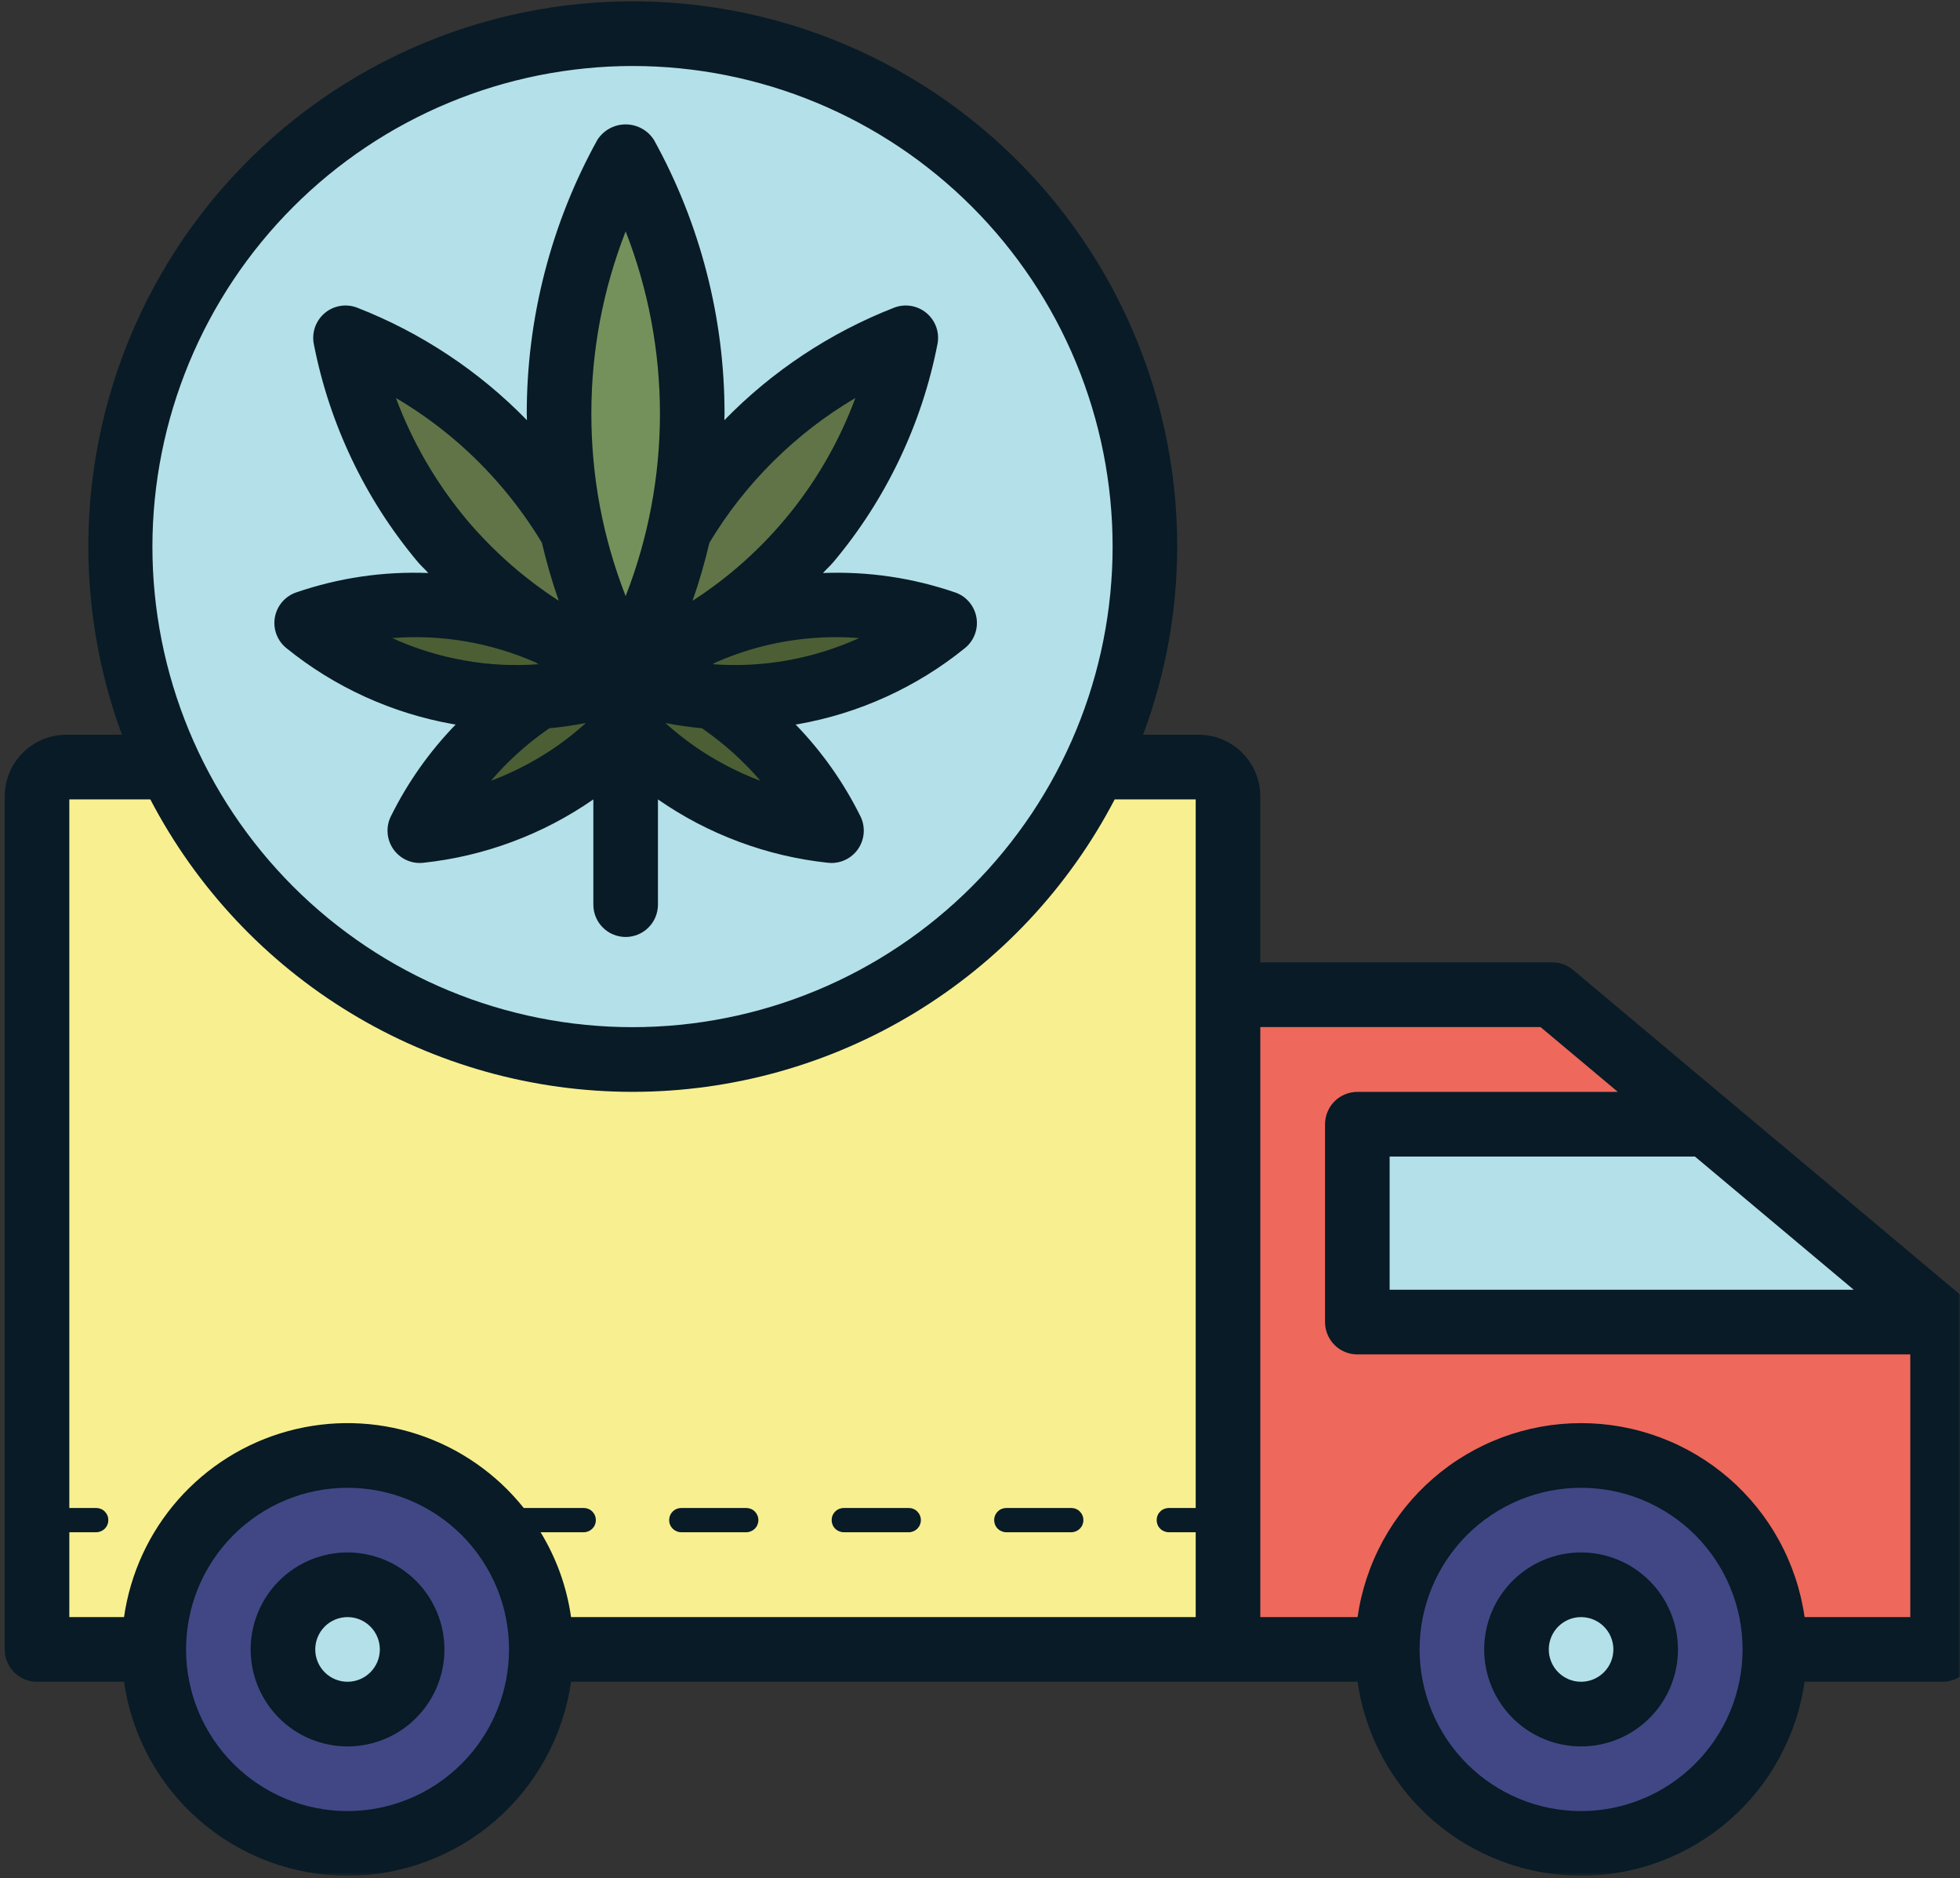 <svg width="500" height="479" viewBox="0 0 500 479" fill="none" xmlns="http://www.w3.org/2000/svg">
<rect x="0" y="0" width="500" height="479" fill="#333333" stroke="none"/>
<path d="M16.907 195.65H305.798C306.287 195.65 306.777 195.697 307.256 195.791C307.735 195.89 308.204 196.031 308.657 196.218C309.11 196.406 309.537 196.635 309.949 196.906C310.355 197.182 310.73 197.489 311.079 197.838C311.428 198.187 311.735 198.562 312.006 198.968C312.282 199.38 312.511 199.807 312.699 200.26C312.886 200.713 313.027 201.182 313.12 201.666C313.219 202.145 313.266 202.63 313.266 203.119V420.702H9.443V203.119C9.443 202.63 9.49 202.145 9.584 201.666C9.683 201.182 9.824 200.713 10.011 200.26C10.199 199.807 10.428 199.38 10.699 198.968C10.975 198.562 11.282 198.187 11.631 197.838C11.975 197.489 12.355 197.182 12.761 196.906C13.167 196.635 13.6 196.406 14.053 196.218C14.506 196.031 14.969 195.89 15.454 195.791C15.933 195.697 16.417 195.65 16.907 195.65Z" fill="#F8EF90"/>
<path d="M138.1 420.699C138.1 422.324 138.016 423.938 137.86 425.553C137.704 427.162 137.464 428.766 137.146 430.355C136.834 431.943 136.438 433.511 135.969 435.063C135.501 436.615 134.954 438.136 134.334 439.636C133.714 441.131 133.021 442.594 132.261 444.027C131.495 445.454 130.667 446.839 129.766 448.188C128.865 449.537 127.902 450.834 126.876 452.089C125.85 453.339 124.761 454.542 123.62 455.688C122.475 456.834 121.277 457.917 120.021 458.949C118.771 459.975 117.475 460.938 116.126 461.839C114.782 462.74 113.396 463.574 111.964 464.334C110.537 465.1 109.079 465.792 107.579 466.412C106.084 467.032 104.563 467.579 103.011 468.048C101.464 468.516 99.897 468.912 98.308 469.23C96.719 469.542 95.12 469.782 93.506 469.938C91.897 470.1 90.282 470.178 88.662 470.178C87.042 470.178 85.428 470.1 83.818 469.938C82.204 469.782 80.605 469.542 79.016 469.23C77.428 468.912 75.86 468.516 74.313 468.048C72.761 467.579 71.24 467.032 69.745 466.412C68.251 465.792 66.787 465.1 65.36 464.334C63.933 463.574 62.542 462.74 61.199 461.839C59.85 460.938 58.553 459.975 57.303 458.949C56.047 457.917 54.85 456.834 53.704 455.688C52.563 454.542 51.475 453.339 50.449 452.089C49.422 450.834 48.459 449.537 47.558 448.188C46.657 446.839 45.829 445.454 45.063 444.027C44.303 442.594 43.61 441.131 42.99 439.636C42.37 438.136 41.824 436.615 41.355 435.063C40.886 433.511 40.49 431.943 40.178 430.355C39.86 428.766 39.626 427.162 39.464 425.553C39.308 423.938 39.225 422.324 39.225 420.699C39.225 419.079 39.308 417.464 39.464 415.85C39.626 414.24 39.86 412.636 40.178 411.048C40.49 409.459 40.886 407.891 41.355 406.339C41.824 404.787 42.37 403.266 42.99 401.766C43.61 400.271 44.303 398.808 45.063 397.376C45.829 395.949 46.657 394.558 47.558 393.214C48.459 391.865 49.422 390.563 50.449 389.313C51.475 388.058 52.563 386.86 53.704 385.714C54.85 384.568 56.047 383.485 57.303 382.454C58.553 381.428 59.85 380.464 61.199 379.563C62.542 378.662 63.933 377.829 65.36 377.068C66.787 376.303 68.251 375.61 69.745 374.99C71.24 374.37 72.761 373.824 74.313 373.355C75.86 372.886 77.428 372.49 79.016 372.173C80.605 371.86 82.204 371.62 83.818 371.464C85.428 371.303 87.042 371.225 88.662 371.225C90.282 371.225 91.897 371.303 93.506 371.464C95.12 371.62 96.719 371.86 98.308 372.173C99.897 372.49 101.464 372.886 103.011 373.355C104.563 373.824 106.084 374.37 107.579 374.99C109.079 375.61 110.537 376.303 111.964 377.068C113.396 377.829 114.782 378.662 116.126 379.563C117.475 380.464 118.771 381.428 120.021 382.454C121.277 383.485 122.475 384.568 123.62 385.714C124.761 386.86 125.85 388.058 126.876 389.313C127.902 390.563 128.865 391.865 129.766 393.214C130.667 394.558 131.495 395.949 132.261 397.376C133.021 398.808 133.714 400.271 134.334 401.766C134.954 403.266 135.501 404.787 135.969 406.339C136.438 407.891 136.834 409.459 137.146 411.048C137.464 412.636 137.704 414.24 137.86 415.85C138.016 417.464 138.1 419.079 138.1 420.699Z" fill="#414785"/>
<path d="M105.14 420.699C105.14 421.782 105.036 422.855 104.822 423.917C104.614 424.98 104.301 426.011 103.885 427.011C103.473 428.011 102.963 428.964 102.364 429.865C101.76 430.766 101.077 431.6 100.312 432.365C99.546 433.131 98.718 433.813 97.817 434.412C96.916 435.016 95.968 435.521 94.968 435.938C93.968 436.355 92.937 436.667 91.874 436.876C90.817 437.089 89.744 437.193 88.661 437.193C87.578 437.193 86.51 437.089 85.447 436.876C84.385 436.667 83.353 436.355 82.353 435.938C81.353 435.521 80.406 435.016 79.505 434.412C78.609 433.813 77.775 433.131 77.01 432.365C76.244 431.6 75.562 430.766 74.958 429.865C74.359 428.964 73.848 428.011 73.437 427.011C73.02 426.011 72.708 424.98 72.499 423.917C72.286 422.855 72.182 421.782 72.182 420.699C72.182 419.62 72.286 418.548 72.499 417.485C72.708 416.423 73.02 415.391 73.437 414.391C73.848 413.391 74.359 412.438 74.958 411.537C75.562 410.636 76.244 409.803 77.01 409.037C77.775 408.271 78.609 407.589 79.505 406.99C80.406 406.386 81.353 405.881 82.353 405.464C83.353 405.048 84.385 404.735 85.447 404.527C86.51 404.313 87.578 404.209 88.661 404.209C89.744 404.209 90.817 404.313 91.874 404.527C92.937 404.735 93.968 405.048 94.968 405.464C95.968 405.881 96.916 406.386 97.817 406.99C98.718 407.589 99.546 408.271 100.312 409.037C101.077 409.803 101.76 410.636 102.364 411.537C102.963 412.438 103.473 413.391 103.885 414.391C104.301 415.391 104.614 416.423 104.822 417.485C105.036 418.548 105.14 419.62 105.14 420.699Z" fill="#B4E0E9"/>
<path d="M495.557 420.697H313.266V253.713H396.005L495.557 337.208V420.697Z" fill="#EE685C"/>
<path d="M495.557 337.209H346.266V286.74H435.328L495.557 337.209Z" fill="#B4E0E9"/>
<path d="M452.77 420.699C452.77 422.324 452.692 423.938 452.536 425.553C452.374 427.162 452.14 428.766 451.822 430.355C451.505 431.943 451.114 433.511 450.645 435.063C450.171 436.615 449.63 438.136 449.01 439.636C448.39 441.131 447.697 442.594 446.937 444.027C446.171 445.454 445.338 446.839 444.442 448.188C443.541 449.537 442.577 450.834 441.551 452.089C440.525 453.339 439.437 454.542 438.291 455.688C437.145 456.834 435.947 457.917 434.697 458.949C433.447 459.975 432.145 460.938 430.801 461.839C429.452 462.74 428.067 463.574 426.64 464.334C425.213 465.1 423.749 465.792 422.255 466.412C420.76 467.032 419.234 467.579 417.687 468.048C416.135 468.516 414.567 468.912 412.979 469.23C411.395 469.542 409.791 469.782 408.182 469.938C406.572 470.1 404.958 470.178 403.338 470.178C401.718 470.178 400.104 470.1 398.489 469.938C396.88 469.782 395.281 469.542 393.692 469.23C392.104 468.912 390.536 468.516 388.984 468.048C387.437 467.579 385.916 467.032 384.416 466.412C382.921 465.792 381.458 465.1 380.031 464.334C378.604 463.574 377.218 462.74 375.869 461.839C374.525 460.938 373.229 459.975 371.973 458.949C370.723 457.917 369.525 456.834 368.38 455.688C367.234 454.542 366.15 453.339 365.124 452.089C364.093 450.834 363.13 449.537 362.234 448.188C361.333 446.839 360.499 445.454 359.739 444.027C358.973 442.594 358.281 441.131 357.661 439.636C357.046 438.136 356.499 436.615 356.031 435.063C355.557 433.511 355.166 431.943 354.848 430.355C354.536 428.766 354.296 427.162 354.14 425.553C353.979 423.938 353.9 422.324 353.9 420.699C353.9 419.079 353.979 417.464 354.14 415.85C354.296 414.24 354.536 412.636 354.848 411.048C355.166 409.459 355.557 407.891 356.031 406.339C356.499 404.787 357.046 403.266 357.661 401.766C358.281 400.271 358.973 398.808 359.739 397.376C360.499 395.949 361.333 394.558 362.234 393.214C363.13 391.865 364.093 390.563 365.124 389.313C366.15 388.058 367.234 386.86 368.38 385.714C369.525 384.568 370.723 383.485 371.973 382.454C373.229 381.428 374.525 380.464 375.869 379.563C377.218 378.662 378.604 377.829 380.031 377.068C381.458 376.303 382.921 375.61 384.416 374.99C385.916 374.37 387.437 373.824 388.984 373.355C390.536 372.886 392.104 372.49 393.692 372.173C395.281 371.86 396.88 371.62 398.489 371.464C400.104 371.303 401.718 371.225 403.338 371.225C404.958 371.225 406.572 371.303 408.182 371.464C409.791 371.62 411.39 371.86 412.979 372.173C414.567 372.49 416.135 372.886 417.687 373.355C419.234 373.824 420.76 374.37 422.255 374.99C423.749 375.61 425.213 376.303 426.64 377.068C428.067 377.829 429.452 378.662 430.801 379.563C432.145 380.464 433.447 381.428 434.697 382.454C435.947 383.485 437.145 384.568 438.291 385.714C439.437 386.86 440.525 388.058 441.551 389.313C442.577 390.563 443.541 391.865 444.442 393.214C445.338 394.558 446.171 395.949 446.937 397.376C447.697 398.808 448.39 400.271 449.01 401.766C449.63 403.266 450.171 404.787 450.645 406.339C451.114 407.891 451.505 409.459 451.822 411.048C452.14 412.636 452.374 414.24 452.536 415.85C452.692 417.464 452.77 419.079 452.77 420.699Z" fill="#414785"/>
<path d="M419.818 420.699C419.818 421.782 419.708 422.855 419.5 423.917C419.286 424.98 418.974 426.011 418.563 427.011C418.146 428.011 417.641 428.964 417.036 429.865C416.438 430.766 415.755 431.6 414.99 432.365C414.224 433.131 413.391 433.813 412.49 434.412C411.594 435.016 410.641 435.521 409.641 435.938C408.641 436.355 407.615 436.667 406.552 436.876C405.49 437.089 404.417 437.193 403.339 437.193C402.255 437.193 401.182 437.089 400.12 436.876C399.063 436.667 398.031 436.355 397.031 435.938C396.031 435.521 395.083 435.016 394.182 434.412C393.281 433.813 392.448 433.131 391.682 432.365C390.922 431.6 390.234 430.766 389.635 429.865C389.036 428.964 388.526 428.011 388.115 427.011C387.698 426.011 387.385 424.98 387.177 423.917C386.964 422.855 386.859 421.782 386.859 420.699C386.859 419.62 386.964 418.548 387.177 417.485C387.385 416.423 387.698 415.391 388.115 414.391C388.526 413.391 389.036 412.438 389.635 411.537C390.234 410.636 390.922 409.803 391.682 409.037C392.448 408.271 393.281 407.589 394.182 406.99C395.083 406.386 396.031 405.881 397.031 405.464C398.031 405.048 399.063 404.735 400.12 404.527C401.182 404.313 402.255 404.209 403.339 404.209C404.417 404.209 405.49 404.313 406.552 404.527C407.615 404.735 408.641 405.048 409.641 405.464C410.641 405.881 411.594 406.386 412.49 406.99C413.391 407.589 414.224 408.271 414.99 409.037C415.755 409.803 416.438 410.636 417.036 411.537C417.641 412.438 418.146 413.391 418.563 414.391C418.974 415.391 419.286 416.423 419.5 417.485C419.708 418.548 419.818 419.62 419.818 420.699Z" fill="#B4E0E9"/>
<path d="M292.073 139.416C292.073 141.557 292.021 143.692 291.917 145.833C291.813 147.973 291.651 150.104 291.443 152.239C291.234 154.369 290.974 156.494 290.656 158.609C290.344 160.729 289.979 162.838 289.563 164.937C289.146 167.036 288.677 169.124 288.156 171.202C287.635 173.281 287.068 175.343 286.443 177.39C285.823 179.437 285.151 181.473 284.432 183.489C283.714 185.505 282.943 187.499 282.125 189.479C281.302 191.458 280.438 193.411 279.521 195.348C278.609 197.286 277.646 199.197 276.641 201.083C275.63 202.973 274.578 204.833 273.474 206.671C272.375 208.51 271.234 210.317 270.042 212.098C268.854 213.874 267.625 215.624 266.349 217.348C265.073 219.067 263.76 220.755 262.401 222.411C261.047 224.062 259.646 225.687 258.214 227.27C256.776 228.859 255.302 230.406 253.786 231.921C252.276 233.437 250.724 234.911 249.141 236.348C247.557 237.786 245.938 239.187 244.281 240.541C242.63 241.9 240.943 243.218 239.224 244.494C237.505 245.77 235.755 246.999 233.979 248.192C232.198 249.38 230.396 250.525 228.557 251.624C226.724 252.729 224.865 253.781 222.974 254.791C221.089 255.801 219.177 256.765 217.245 257.676C215.313 258.593 213.354 259.463 211.38 260.281C209.401 261.098 207.406 261.869 205.396 262.593C203.38 263.312 201.349 263.984 199.302 264.609C197.255 265.229 195.193 265.796 193.12 266.317C191.042 266.838 188.958 267.307 186.859 267.723C184.76 268.145 182.651 268.51 180.536 268.822C178.422 269.14 176.297 269.4 174.172 269.609C172.042 269.817 169.906 269.979 167.771 270.083C165.635 270.187 163.495 270.239 161.359 270.239C159.219 270.239 157.078 270.187 154.943 270.083C152.807 269.979 150.672 269.817 148.547 269.609C146.417 269.4 144.292 269.14 142.177 268.822C140.063 268.51 137.953 268.145 135.854 267.723C133.755 267.307 131.672 266.838 129.594 266.317C127.521 265.796 125.458 265.229 123.411 264.609C121.365 263.984 119.333 263.312 117.318 262.593C115.307 261.869 113.313 261.098 111.333 260.281C109.359 259.463 107.401 258.593 105.469 257.676C103.536 256.765 101.625 255.801 99.74 254.791C97.849 253.781 95.99 252.729 94.156 251.624C92.318 250.525 90.516 249.38 88.734 248.192C86.958 246.999 85.208 245.77 83.49 244.494C81.771 243.218 80.083 241.9 78.432 240.541C76.776 239.187 75.156 237.786 73.573 236.348C71.99 234.911 70.438 233.437 68.927 231.921C67.412 230.406 65.938 228.859 64.5 227.27C63.068 225.687 61.667 224.062 60.312 222.411C58.953 220.755 57.641 219.067 56.365 217.348C55.089 215.624 53.859 213.874 52.672 212.098C51.479 210.317 50.339 208.51 49.24 206.671C48.135 204.833 47.083 202.973 46.073 201.083C45.068 199.197 44.104 197.286 43.193 195.348C42.276 193.411 41.411 191.458 40.589 189.479C39.771 187.499 39 185.505 38.281 183.489C37.562 181.473 36.891 179.437 36.271 177.39C35.646 175.343 35.078 173.281 34.557 171.202C34.036 169.124 33.568 167.036 33.151 164.937C32.734 162.838 32.37 160.729 32.057 158.609C31.74 156.494 31.479 154.369 31.271 152.239C31.062 150.104 30.901 147.973 30.797 145.833C30.693 143.692 30.641 141.557 30.641 139.416C30.641 137.27 30.693 135.135 30.797 132.994C30.901 130.854 31.062 128.723 31.271 126.588C31.479 124.458 31.74 122.333 32.057 120.218C32.37 118.098 32.734 115.989 33.151 113.89C33.568 111.791 34.036 109.702 34.557 107.624C35.078 105.546 35.646 103.484 36.271 101.437C36.891 99.39 37.562 97.353 38.281 95.338C39 93.322 39.771 91.328 40.589 89.348C41.411 87.369 42.276 85.416 43.193 83.478C44.104 81.541 45.068 79.63 46.073 77.744C47.083 75.853 48.135 73.994 49.24 72.156C50.339 70.317 51.479 68.51 52.672 66.728C53.859 64.953 55.089 63.203 56.365 61.478C57.641 59.76 58.953 58.072 60.312 56.416C61.667 54.765 63.068 53.14 64.5 51.557C65.938 49.968 67.412 48.421 68.927 46.906C70.438 45.39 71.99 43.916 73.573 42.478C75.156 41.041 76.776 39.64 78.432 38.286C80.083 36.926 81.771 35.609 83.49 34.333C85.208 33.057 86.958 31.828 88.734 30.635C90.516 29.447 92.318 28.301 94.156 27.203C95.99 26.098 97.849 25.046 99.74 24.036C101.625 23.025 103.536 22.062 105.469 21.15C107.401 20.234 109.359 19.364 111.333 18.546C113.313 17.729 115.307 16.958 117.318 16.234C119.333 15.515 121.365 14.843 123.411 14.223C125.458 13.598 127.521 13.031 129.594 12.51C131.672 11.989 133.755 11.52 135.854 11.104C137.953 10.682 140.063 10.317 142.177 10.005C144.292 9.687 146.417 9.426 148.547 9.218C150.672 9.01 152.807 8.848 154.943 8.744C157.078 8.64 159.219 8.588 161.359 8.588C163.495 8.588 165.635 8.64 167.771 8.744C169.906 8.848 172.042 9.01 174.172 9.218C176.297 9.426 178.422 9.687 180.536 10.005C182.651 10.317 184.76 10.682 186.859 11.104C188.958 11.52 191.042 11.989 193.12 12.51C195.193 13.031 197.255 13.598 199.302 14.223C201.349 14.843 203.38 15.515 205.396 16.234C207.406 16.958 209.401 17.729 211.38 18.546C213.354 19.364 215.313 20.234 217.245 21.15C219.177 22.062 221.089 23.025 222.974 24.036C224.865 25.046 226.724 26.098 228.557 27.203C230.396 28.301 232.198 29.447 233.979 30.635C235.755 31.828 237.505 33.057 239.224 34.333C240.943 35.609 242.63 36.926 244.281 38.286C245.938 39.64 247.557 41.041 249.141 42.478C250.724 43.916 252.276 45.39 253.786 46.906C255.302 48.421 256.776 49.968 258.214 51.557C259.646 53.14 261.047 54.765 262.401 56.416C263.76 58.072 265.073 59.76 266.349 61.478C267.625 63.203 268.854 64.953 270.042 66.728C271.234 68.51 272.375 70.317 273.474 72.156C274.578 73.994 275.63 75.853 276.641 77.744C277.646 79.63 278.609 81.541 279.521 83.478C280.438 85.416 281.302 87.369 282.125 89.348C282.943 91.328 283.714 93.322 284.432 95.338C285.151 97.353 285.823 99.39 286.443 101.437C287.068 103.484 287.635 105.546 288.156 107.624C288.677 109.702 289.146 111.791 289.563 113.89C289.979 115.989 290.344 118.098 290.656 120.218C290.974 122.333 291.234 124.458 291.443 126.588C291.651 128.723 291.813 130.854 291.917 132.994C292.021 135.135 292.073 137.27 292.073 139.416Z" fill="#B4E0E9"/>
<path d="M174.78 164.431C174.978 164.718 175.124 165.041 175.218 165.405C175.306 165.765 175.343 166.161 175.322 166.593C175.301 167.025 175.228 167.494 175.098 167.994C174.968 168.489 174.786 169.02 174.546 169.582C174.306 170.145 174.015 170.734 173.666 171.353C173.322 171.973 172.921 172.614 172.473 173.286C172.025 173.957 171.525 174.645 170.978 175.364C170.431 176.077 169.833 176.806 169.192 177.562C168.551 178.312 167.864 179.077 167.135 179.859C166.405 180.64 165.635 181.437 164.822 182.239C164.015 183.046 163.166 183.859 162.286 184.676C161.4 185.499 160.489 186.322 159.541 187.15C158.593 187.973 157.619 188.801 156.614 189.629C155.614 190.457 154.588 191.275 153.541 192.093C152.489 192.911 151.426 193.723 150.343 194.52C149.26 195.322 148.161 196.114 147.056 196.89C145.947 197.666 144.833 198.426 143.708 199.171C142.588 199.916 141.463 200.64 140.333 201.348C139.208 202.051 138.088 202.739 136.968 203.395C135.848 204.056 134.739 204.692 133.64 205.301C132.536 205.905 131.452 206.489 130.379 207.036C129.306 207.588 128.254 208.103 127.223 208.593C126.192 209.077 125.181 209.53 124.197 209.952C123.213 210.369 122.26 210.749 121.333 211.098C120.411 211.447 119.515 211.754 118.661 212.025C117.801 212.296 116.984 212.53 116.197 212.723C115.416 212.916 114.676 213.072 113.978 213.181C113.28 213.296 112.624 213.369 112.015 213.405C111.405 213.437 110.843 213.426 110.333 213.379C109.817 213.332 109.353 213.244 108.942 213.114C108.53 212.984 108.171 212.817 107.859 212.609C107.551 212.395 107.301 212.15 107.098 211.864C106.9 211.577 106.754 211.254 106.661 210.895C106.572 210.53 106.536 210.135 106.556 209.702C106.577 209.27 106.65 208.806 106.78 208.306C106.911 207.806 107.093 207.275 107.333 206.713C107.572 206.15 107.864 205.562 108.213 204.942C108.556 204.322 108.952 203.681 109.405 203.01C109.853 202.343 110.353 201.65 110.9 200.937C111.447 200.223 112.046 199.489 112.687 198.739C113.327 197.984 114.015 197.218 114.744 196.437C115.473 195.655 116.244 194.859 117.051 194.056C117.864 193.249 118.713 192.437 119.593 191.619C120.478 190.801 121.39 189.973 122.338 189.15C123.286 188.322 124.26 187.494 125.265 186.666C126.265 185.843 127.291 185.02 128.338 184.202C129.39 183.385 130.452 182.577 131.536 181.775C132.619 180.973 133.718 180.187 134.822 179.405C135.931 178.629 137.046 177.869 138.171 177.124C139.291 176.379 140.416 175.655 141.541 174.947C142.671 174.244 143.791 173.562 144.911 172.9C146.03 172.239 147.14 171.603 148.239 170.999C149.338 170.39 150.426 169.812 151.499 169.26C152.572 168.713 153.624 168.192 154.655 167.707C155.687 167.218 156.697 166.765 157.681 166.348C158.666 165.926 159.619 165.546 160.546 165.197C161.468 164.853 162.359 164.541 163.218 164.27C164.077 163.999 164.895 163.765 165.681 163.572C166.463 163.379 167.202 163.228 167.9 163.114C168.598 162.999 169.254 162.926 169.864 162.895C170.473 162.859 171.036 162.869 171.546 162.916C172.062 162.963 172.525 163.056 172.937 163.181C173.348 163.312 173.708 163.484 174.015 163.692C174.327 163.9 174.577 164.145 174.78 164.431Z" fill="#4C5E34"/>
<path d="M184.385 179.401C185.494 180.177 186.588 180.968 187.671 181.765C188.754 182.567 189.822 183.38 190.869 184.198C191.916 185.015 192.942 185.833 193.942 186.661C194.947 187.489 195.921 188.317 196.869 189.14C197.817 189.968 198.728 190.791 199.614 191.614C200.494 192.432 201.343 193.244 202.155 194.052C202.963 194.854 203.734 195.651 204.463 196.432C205.192 197.213 205.879 197.979 206.52 198.729C207.161 199.484 207.76 200.213 208.306 200.927C208.853 201.645 209.353 202.333 209.801 203.005C210.254 203.672 210.65 204.317 210.994 204.937C211.343 205.557 211.635 206.145 211.874 206.708C212.114 207.27 212.296 207.802 212.426 208.297C212.556 208.797 212.629 209.265 212.65 209.698C212.671 210.13 212.635 210.526 212.546 210.885C212.452 211.25 212.306 211.573 212.109 211.859C211.911 212.145 211.655 212.39 211.348 212.599C211.036 212.807 210.676 212.979 210.265 213.109C209.853 213.234 209.39 213.323 208.874 213.375C208.364 213.422 207.801 213.432 207.192 213.395C206.583 213.364 205.931 213.291 205.228 213.177C204.53 213.062 203.791 212.911 203.01 212.718C202.223 212.526 201.405 212.291 200.546 212.02C199.692 211.75 198.796 211.437 197.874 211.093C196.947 210.744 195.994 210.364 195.01 209.942C194.025 209.526 193.015 209.073 191.984 208.583C190.952 208.099 189.9 207.578 188.827 207.031C187.754 206.479 186.671 205.901 185.567 205.291C184.468 204.687 183.359 204.052 182.239 203.39C181.119 202.729 179.999 202.047 178.874 201.343C177.744 200.635 176.624 199.911 175.499 199.166C174.374 198.422 173.26 197.661 172.15 196.885C171.046 196.104 169.947 195.317 168.864 194.515C167.78 193.713 166.718 192.906 165.666 192.088C164.619 191.27 163.593 190.448 162.593 189.625C161.588 188.797 160.614 187.968 159.666 187.14C158.718 186.317 157.806 185.489 156.921 184.672C156.041 183.854 155.192 183.041 154.385 182.234C153.572 181.432 152.801 180.635 152.072 179.854C151.343 179.073 150.655 178.307 150.015 177.552C149.374 176.802 148.775 176.067 148.228 175.354C147.681 174.64 147.181 173.948 146.734 173.281C146.286 172.609 145.885 171.968 145.541 171.349C145.192 170.729 144.9 170.14 144.661 169.578C144.426 169.015 144.239 168.484 144.109 167.984C143.978 167.484 143.905 167.02 143.885 166.588C143.864 166.156 143.9 165.76 143.989 165.395C144.083 165.036 144.228 164.713 144.426 164.427C144.629 164.14 144.879 163.895 145.192 163.682C145.499 163.474 145.859 163.307 146.27 163.177C146.681 163.047 147.145 162.958 147.661 162.911C148.171 162.864 148.734 162.854 149.343 162.885C149.952 162.922 150.609 162.994 151.306 163.109C152.004 163.218 152.744 163.375 153.525 163.567C154.312 163.76 155.129 163.994 155.989 164.265C156.848 164.536 157.739 164.843 158.661 165.192C159.588 165.541 160.541 165.922 161.525 166.338C162.51 166.76 163.52 167.213 164.551 167.698C165.583 168.187 166.635 168.703 167.708 169.255C168.78 169.802 169.869 170.385 170.968 170.989C172.067 171.599 173.176 172.234 174.296 172.895C175.416 173.552 176.536 174.234 177.666 174.942C178.791 175.651 179.916 176.375 181.036 177.119C182.161 177.864 183.275 178.625 184.385 179.401Z" fill="#4C5E34"/>
<path d="M240.974 158.896C241.031 159.239 241.026 159.593 240.958 159.958C240.885 160.323 240.75 160.698 240.552 161.083C240.349 161.463 240.088 161.854 239.755 162.255C239.427 162.651 239.036 163.052 238.583 163.463C238.13 163.869 237.614 164.281 237.041 164.698C236.463 165.109 235.833 165.526 235.145 165.942C234.453 166.359 233.708 166.776 232.911 167.192C232.114 167.604 231.265 168.015 230.364 168.427C229.463 168.838 228.52 169.244 227.526 169.64C226.536 170.041 225.505 170.437 224.432 170.823C223.354 171.208 222.244 171.588 221.099 171.958C219.953 172.328 218.776 172.687 217.567 173.036C216.359 173.385 215.125 173.718 213.869 174.047C212.609 174.369 211.333 174.682 210.041 174.979C208.744 175.276 207.437 175.562 206.119 175.828C204.797 176.093 203.474 176.349 202.14 176.583C200.807 176.817 199.474 177.036 198.14 177.234C196.812 177.437 195.484 177.619 194.166 177.781C192.849 177.942 191.541 178.088 190.25 178.213C188.958 178.338 187.682 178.442 186.427 178.531C185.177 178.614 183.948 178.682 182.739 178.724C181.536 178.771 180.364 178.797 179.224 178.802C178.083 178.802 176.979 178.786 175.911 178.75C174.838 178.713 173.812 178.656 172.828 178.583C171.843 178.505 170.906 178.406 170.01 178.291C169.119 178.172 168.281 178.036 167.489 177.88C166.698 177.724 165.963 177.552 165.281 177.359C164.599 177.166 163.974 176.958 163.406 176.729C162.843 176.5 162.338 176.255 161.89 175.994C161.448 175.734 161.067 175.458 160.744 175.166C160.427 174.875 160.172 174.567 159.979 174.25C159.791 173.932 159.661 173.599 159.604 173.255C159.541 172.911 159.547 172.557 159.619 172.187C159.687 171.823 159.823 171.448 160.026 171.067C160.224 170.682 160.489 170.291 160.817 169.896C161.145 169.494 161.536 169.093 161.989 168.687C162.448 168.276 162.958 167.864 163.536 167.453C164.109 167.036 164.739 166.619 165.432 166.203C166.119 165.786 166.864 165.375 167.661 164.958C168.463 164.541 169.312 164.13 170.208 163.718C171.109 163.312 172.057 162.906 173.047 162.505C174.036 162.104 175.073 161.713 176.145 161.323C177.218 160.937 178.328 160.562 179.474 160.192C180.625 159.823 181.802 159.463 183.01 159.114C184.213 158.765 185.448 158.427 186.708 158.104C187.963 157.776 189.239 157.463 190.536 157.166C191.828 156.869 193.135 156.588 194.458 156.317C195.776 156.052 197.104 155.802 198.437 155.567C199.77 155.328 201.099 155.114 202.432 154.911C203.765 154.713 205.088 154.531 206.406 154.364C207.729 154.203 209.031 154.057 210.328 153.932C211.619 153.807 212.89 153.703 214.145 153.619C215.401 153.531 216.63 153.468 217.833 153.422C219.036 153.375 220.208 153.354 221.349 153.349C222.494 153.343 223.599 153.359 224.666 153.396C225.734 153.432 226.76 153.489 227.744 153.567C228.729 153.646 229.672 153.739 230.562 153.859C231.453 153.974 232.297 154.109 233.088 154.265C233.875 154.422 234.614 154.593 235.297 154.786C235.979 154.979 236.599 155.192 237.166 155.422C237.734 155.646 238.239 155.89 238.682 156.151C239.125 156.416 239.51 156.692 239.828 156.984C240.145 157.276 240.401 157.578 240.593 157.901C240.786 158.218 240.911 158.552 240.974 158.896Z" fill="#4C5E34"/>
<path d="M231.062 86.166C231.422 86.468 231.724 86.838 231.968 87.275C232.208 87.713 232.396 88.218 232.521 88.786C232.646 89.353 232.708 89.984 232.713 90.681C232.718 91.374 232.661 92.129 232.547 92.942C232.432 93.754 232.255 94.624 232.021 95.551C231.786 96.473 231.494 97.447 231.146 98.478C230.797 99.504 230.385 100.577 229.922 101.697C229.458 102.812 228.937 103.973 228.364 105.176C227.791 106.374 227.166 107.614 226.494 108.885C225.817 110.155 225.093 111.452 224.317 112.78C223.547 114.109 222.729 115.463 221.864 116.833C221 118.208 220.099 119.598 219.156 121.004C218.213 122.405 217.234 123.822 216.218 125.244C215.203 126.671 214.156 128.093 213.078 129.525C212 130.952 210.896 132.374 209.765 133.791C208.64 135.213 207.489 136.619 206.317 138.015C205.146 139.411 203.963 140.791 202.76 142.15C201.562 143.51 200.354 144.843 199.135 146.15C197.916 147.463 196.698 148.744 195.474 149.989C194.25 151.239 193.026 152.447 191.807 153.624C190.588 154.796 189.38 155.926 188.177 157.015C186.974 158.103 185.786 159.145 184.614 160.14C183.442 161.129 182.286 162.072 181.156 162.958C180.021 163.848 178.916 164.676 177.833 165.447C176.75 166.223 175.698 166.937 174.677 167.588C173.656 168.239 172.672 168.827 171.724 169.353C170.776 169.874 169.864 170.333 168.994 170.723C168.125 171.119 167.302 171.442 166.521 171.697C165.739 171.947 165.01 172.135 164.323 172.249C163.64 172.369 163.01 172.411 162.427 172.39C161.843 172.364 161.317 172.27 160.843 172.109C160.375 171.942 159.958 171.708 159.599 171.405C159.234 171.103 158.937 170.734 158.692 170.296C158.448 169.859 158.265 169.359 158.14 168.786C158.015 168.218 157.948 167.588 157.948 166.895C157.942 166.197 157.994 165.447 158.109 164.629C158.229 163.817 158.401 162.947 158.635 162.025C158.869 161.098 159.161 160.124 159.515 159.098C159.864 158.072 160.271 156.999 160.734 155.879C161.203 154.76 161.718 153.598 162.291 152.4C162.864 151.197 163.489 149.963 164.166 148.692C164.843 147.421 165.567 146.119 166.338 144.791C167.114 143.463 167.932 142.114 168.791 140.739C169.656 139.364 170.557 137.978 171.505 136.572C172.448 135.166 173.427 133.749 174.442 132.327C175.458 130.905 176.505 129.478 177.583 128.051C178.656 126.624 179.76 125.197 180.89 123.78C182.021 122.364 183.172 120.952 184.338 119.556C185.51 118.161 186.698 116.786 187.896 115.426C189.093 114.067 190.307 112.734 191.521 111.421C192.739 110.109 193.963 108.833 195.187 107.583C196.411 106.338 197.63 105.124 198.854 103.952C200.073 102.775 201.281 101.645 202.484 100.556C203.682 99.468 204.869 98.426 206.047 97.437C207.218 96.442 208.369 95.504 209.505 94.614C210.635 93.728 211.744 92.895 212.828 92.124C213.906 91.353 214.958 90.64 215.979 89.989C217 89.332 217.984 88.744 218.937 88.223C219.885 87.697 220.791 87.239 221.661 86.848C222.531 86.457 223.359 86.135 224.135 85.879C224.916 85.624 225.651 85.437 226.333 85.322C227.015 85.207 227.651 85.161 228.234 85.187C228.812 85.207 229.338 85.301 229.812 85.468C230.286 85.629 230.703 85.864 231.062 86.166Z" fill="#617447"/>
<path d="M120.766 155.567C122.1 155.802 123.428 156.052 124.746 156.317C126.069 156.588 127.376 156.869 128.667 157.166C129.964 157.463 131.24 157.776 132.501 158.104C133.756 158.427 134.99 158.765 136.199 159.114C137.407 159.463 138.584 159.823 139.73 160.192C140.876 160.562 141.985 160.937 143.058 161.323C144.131 161.713 145.167 162.104 146.157 162.505C147.152 162.906 148.095 163.312 148.996 163.718C149.891 164.13 150.74 164.541 151.542 164.958C152.339 165.375 153.084 165.786 153.772 166.203C154.464 166.625 155.095 167.036 155.673 167.453C156.246 167.864 156.761 168.276 157.214 168.687C157.667 169.093 158.058 169.494 158.386 169.896C158.714 170.291 158.98 170.682 159.183 171.067C159.381 171.448 159.516 171.823 159.589 172.187C159.657 172.557 159.662 172.911 159.6 173.255C159.542 173.599 159.417 173.932 159.225 174.25C159.032 174.567 158.777 174.875 158.459 175.166C158.141 175.458 157.756 175.734 157.313 175.994C156.865 176.255 156.36 176.5 155.798 176.729C155.23 176.958 154.605 177.166 153.923 177.359C153.246 177.552 152.506 177.724 151.714 177.88C150.928 178.036 150.084 178.172 149.194 178.291C148.298 178.406 147.36 178.505 146.376 178.583C145.391 178.656 144.365 178.713 143.298 178.75C142.225 178.786 141.121 178.807 139.98 178.802C138.839 178.797 137.667 178.771 136.464 178.724C135.261 178.682 134.032 178.614 132.777 178.531C131.522 178.442 130.246 178.338 128.954 178.213C127.662 178.088 126.355 177.942 125.037 177.781C123.72 177.619 122.397 177.437 121.063 177.234C119.73 177.036 118.397 176.817 117.063 176.583C115.735 176.349 114.407 176.093 113.089 175.828C111.766 175.562 110.459 175.276 109.162 174.979C107.871 174.682 106.595 174.369 105.334 174.047C104.079 173.718 102.845 173.385 101.636 173.036C100.428 172.687 99.251 172.328 98.105 171.958C96.959 171.588 95.85 171.208 94.777 170.823C93.699 170.437 92.668 170.041 91.678 169.64C90.683 169.244 89.74 168.838 88.839 168.427C87.938 168.015 87.089 167.604 86.293 167.192C85.496 166.776 84.751 166.359 84.063 165.942C83.371 165.526 82.74 165.109 82.162 164.698C81.589 164.281 81.074 163.869 80.621 163.463C80.168 163.052 79.777 162.651 79.449 162.255C79.121 161.854 78.855 161.463 78.652 161.083C78.454 160.698 78.319 160.323 78.246 159.958C78.178 159.593 78.173 159.239 78.235 158.896C78.293 158.552 78.418 158.218 78.61 157.901C78.803 157.578 79.058 157.276 79.376 156.984C79.694 156.692 80.079 156.416 80.522 156.151C80.97 155.89 81.475 155.646 82.037 155.422C82.605 155.192 83.23 154.979 83.907 154.786C84.589 154.593 85.329 154.422 86.115 154.265C86.907 154.109 87.751 153.974 88.641 153.859C89.532 153.739 90.475 153.646 91.459 153.567C92.444 153.489 93.47 153.432 94.537 153.396C95.605 153.359 96.714 153.343 97.855 153.349C98.996 153.354 100.167 153.375 101.371 153.422C102.574 153.468 103.803 153.531 105.058 153.619C106.313 153.703 107.584 153.807 108.881 153.932C110.173 154.057 111.475 154.203 112.798 154.364C114.115 154.531 115.438 154.713 116.772 154.911C118.105 155.114 119.438 155.328 120.766 155.567Z" fill="#4C5E34"/>
<path d="M134.864 119.558C136.036 120.954 137.187 122.36 138.312 123.777C139.442 125.198 140.547 126.62 141.625 128.047C142.703 129.48 143.75 130.902 144.765 132.329C145.781 133.75 146.76 135.162 147.703 136.568C148.646 137.974 149.547 139.365 150.411 140.74C151.276 142.11 152.093 143.464 152.864 144.792C153.64 146.12 154.364 147.417 155.041 148.688C155.713 149.959 156.338 151.198 156.911 152.396C157.484 153.599 158.005 154.756 158.468 155.875C158.932 156.995 159.343 158.068 159.692 159.094C160.041 160.12 160.333 161.099 160.567 162.021C160.802 162.948 160.979 163.818 161.093 164.631C161.208 165.443 161.265 166.198 161.26 166.891C161.255 167.584 161.192 168.219 161.067 168.787C160.942 169.355 160.755 169.86 160.515 170.297C160.271 170.735 159.968 171.105 159.609 171.407C159.25 171.709 158.833 171.943 158.359 172.105C157.885 172.271 157.359 172.365 156.781 172.386C156.198 172.412 155.562 172.365 154.88 172.25C154.198 172.136 153.463 171.948 152.682 171.693C151.906 171.438 151.078 171.115 150.208 170.724C149.338 170.334 148.432 169.875 147.484 169.349C146.531 168.823 145.547 168.24 144.526 167.584C143.505 166.933 142.453 166.219 141.375 165.448C140.291 164.672 139.182 163.844 138.052 162.959C136.916 162.068 135.765 161.131 134.593 160.136C133.416 159.146 132.229 158.105 131.031 157.016C129.828 155.928 128.619 154.797 127.401 153.62C126.177 152.448 124.958 151.235 123.734 149.99C122.51 148.74 121.286 147.459 120.067 146.152C118.854 144.839 117.64 143.506 116.442 142.146C115.244 140.787 114.057 139.407 112.885 138.011C111.718 136.615 110.567 135.209 109.437 133.792C108.307 132.37 107.203 130.948 106.13 129.521C105.052 128.094 104.005 126.667 102.989 125.245C101.974 123.818 100.994 122.407 100.052 121C99.104 119.594 98.203 118.204 97.338 116.834C96.479 115.459 95.661 114.11 94.885 112.782C94.114 111.448 93.39 110.152 92.713 108.881C92.036 107.61 91.411 106.375 90.838 105.172C90.265 103.974 89.75 102.813 89.281 101.693C88.817 100.573 88.411 99.501 88.062 98.474C87.708 97.448 87.416 96.474 87.182 95.547C86.948 94.62 86.776 93.756 86.656 92.938C86.541 92.126 86.489 91.376 86.495 90.677C86.495 89.985 86.562 89.355 86.687 88.782C86.812 88.214 86.995 87.714 87.239 87.276C87.484 86.839 87.781 86.469 88.145 86.167C88.505 85.86 88.922 85.631 89.39 85.464C89.864 85.302 90.39 85.209 90.974 85.183C91.557 85.157 92.187 85.204 92.87 85.323C93.557 85.438 94.286 85.62 95.067 85.876C95.849 86.131 96.672 86.454 97.541 86.849C98.411 87.24 99.323 87.698 100.271 88.219C101.218 88.745 102.203 89.334 103.224 89.985C104.244 90.636 105.297 91.349 106.38 92.12C107.463 92.896 108.567 93.724 109.703 94.615C110.833 95.501 111.989 96.443 113.161 97.433C114.333 98.427 115.521 99.469 116.724 100.558C117.927 101.646 119.135 102.777 120.354 103.948C121.573 105.125 122.797 106.334 124.021 107.584C125.244 108.829 126.463 110.11 127.682 111.417C128.901 112.73 130.109 114.063 131.307 115.422C132.51 116.782 133.692 118.162 134.864 119.558Z" fill="#617447"/>
<path d="M176.594 105.531C176.594 107.687 176.563 109.838 176.511 111.989C176.454 114.135 176.376 116.265 176.266 118.38C176.157 120.499 176.021 122.588 175.86 124.656C175.699 126.718 175.511 128.749 175.298 130.739C175.084 132.734 174.85 134.682 174.584 136.583C174.324 138.489 174.037 140.338 173.73 142.13C173.417 143.926 173.089 145.656 172.735 147.322C172.381 148.989 172.011 150.588 171.615 152.114C171.225 153.64 170.813 155.088 170.381 156.452C169.949 157.822 169.506 159.109 169.042 160.307C168.579 161.505 168.1 162.614 167.61 163.63C167.12 164.645 166.62 165.567 166.105 166.395C165.589 167.218 165.068 167.947 164.532 168.572C164.001 169.197 163.464 169.723 162.917 170.145C162.37 170.562 161.824 170.88 161.266 171.093C160.714 171.301 160.157 171.411 159.605 171.411C159.048 171.411 158.49 171.301 157.938 171.093C157.386 170.88 156.834 170.562 156.287 170.145C155.74 169.723 155.204 169.197 154.673 168.572C154.136 167.947 153.615 167.218 153.1 166.395C152.589 165.567 152.084 164.645 151.594 163.63C151.105 162.614 150.626 161.505 150.162 160.307C149.699 159.109 149.256 157.822 148.824 156.452C148.396 155.088 147.985 153.64 147.589 152.114C147.193 150.588 146.824 148.989 146.469 147.322C146.115 145.656 145.787 143.926 145.475 142.13C145.167 140.338 144.881 138.489 144.62 136.583C144.355 134.682 144.12 132.734 143.907 130.739C143.693 128.749 143.506 126.718 143.344 124.656C143.183 122.588 143.048 120.499 142.938 118.38C142.829 116.265 142.751 114.135 142.693 111.989C142.641 109.838 142.615 107.687 142.615 105.531C142.615 103.374 142.641 101.218 142.693 99.072C142.751 96.926 142.829 94.791 142.938 92.676C143.048 90.562 143.183 88.473 143.344 86.406C143.506 84.343 143.693 82.312 143.907 80.317C144.12 78.328 144.355 76.38 144.62 74.473C144.881 72.572 145.167 70.723 145.475 68.932C145.787 67.135 146.115 65.406 146.469 63.739C146.824 62.067 147.193 60.473 147.589 58.947C147.985 57.421 148.396 55.973 148.824 54.603C149.256 53.234 149.699 51.953 150.162 50.755C150.626 49.557 151.105 48.447 151.594 47.432C152.084 46.411 152.589 45.489 153.1 44.666C153.615 43.838 154.136 43.114 154.673 42.489C155.204 41.859 155.74 41.338 156.287 40.916C156.834 40.494 157.386 40.182 157.938 39.968C158.49 39.755 159.048 39.65 159.605 39.65C160.157 39.65 160.714 39.755 161.266 39.968C161.824 40.182 162.37 40.494 162.917 40.916C163.464 41.338 164.001 41.859 164.532 42.489C165.068 43.114 165.589 43.838 166.105 44.666C166.62 45.489 167.12 46.411 167.61 47.432C168.1 48.447 168.579 49.557 169.042 50.755C169.506 51.953 169.949 53.234 170.381 54.603C170.813 55.973 171.225 57.421 171.615 58.947C172.011 60.473 172.381 62.067 172.735 63.739C173.089 65.406 173.417 67.135 173.73 68.932C174.037 70.723 174.324 72.572 174.584 74.473C174.85 76.38 175.084 78.328 175.298 80.317C175.511 82.312 175.699 84.343 175.86 86.406C176.021 88.473 176.157 90.562 176.266 92.676C176.376 94.791 176.454 96.926 176.511 99.072C176.563 101.218 176.594 103.374 176.594 105.531Z" fill="#74915B"/>
<mask id="mask0_1621_65" style="mask-type:luminance" maskUnits="userSpaceOnUse" x="0" y="0" width="500" height="479">
<path d="M0 0H500V478.521H0V0Z" fill="white"/>
</mask>
<g mask="url(#mask0_1621_65)">
<path d="M170.703 387.718C170.703 387.307 170.781 386.911 170.938 386.536C171.094 386.156 171.318 385.823 171.609 385.531C171.896 385.239 172.229 385.015 172.609 384.859C172.99 384.703 173.38 384.625 173.792 384.625H190.375C190.786 384.625 191.177 384.703 191.557 384.859C191.938 385.015 192.271 385.239 192.563 385.531C192.849 385.823 193.073 386.156 193.229 386.536C193.385 386.911 193.464 387.307 193.464 387.718C193.464 388.13 193.385 388.521 193.229 388.901C193.073 389.281 192.849 389.614 192.563 389.906C192.271 390.192 191.938 390.416 191.557 390.573C191.177 390.729 190.786 390.812 190.375 390.812H173.792C173.38 390.812 172.99 390.729 172.609 390.573C172.229 390.416 171.896 390.192 171.609 389.906C171.318 389.614 171.094 389.281 170.938 388.901C170.781 388.521 170.703 388.13 170.703 387.718ZM215.245 390.812H231.828C232.24 390.812 232.635 390.729 233.01 390.573C233.391 390.416 233.724 390.192 234.016 389.906C234.302 389.614 234.526 389.281 234.682 388.901C234.839 388.521 234.917 388.13 234.917 387.718C234.917 387.307 234.839 386.911 234.682 386.536C234.526 386.156 234.302 385.823 234.016 385.531C233.724 385.239 233.391 385.015 233.01 384.859C232.635 384.703 232.24 384.625 231.828 384.625H215.245C214.839 384.625 214.443 384.703 214.063 384.859C213.688 385.015 213.349 385.239 213.063 385.531C212.771 385.823 212.547 386.156 212.391 386.536C212.234 386.911 212.156 387.307 212.156 387.718C212.156 388.13 212.234 388.521 212.391 388.901C212.547 389.281 212.771 389.614 213.063 389.906C213.349 390.192 213.688 390.416 214.063 390.573C214.443 390.729 214.839 390.812 215.245 390.812ZM256.703 390.812H273.286C273.698 390.812 274.094 390.729 274.469 390.573C274.849 390.416 275.182 390.192 275.474 389.906C275.76 389.614 275.984 389.281 276.141 388.901C276.297 388.521 276.375 388.13 276.375 387.718C276.375 387.307 276.297 386.911 276.141 386.536C275.984 386.156 275.76 385.823 275.474 385.531C275.182 385.239 274.849 385.015 274.469 384.859C274.094 384.703 273.698 384.625 273.286 384.625H256.703C256.297 384.625 255.901 384.703 255.521 384.859C255.146 385.015 254.807 385.239 254.521 385.531C254.229 385.823 254.005 386.156 253.849 386.536C253.693 386.911 253.615 387.307 253.615 387.718C253.615 388.13 253.693 388.521 253.849 388.901C254.005 389.281 254.229 389.614 254.521 389.906C254.807 390.192 255.146 390.416 255.521 390.573C255.901 390.729 256.297 390.812 256.703 390.812ZM113.375 420.703C113.375 421.51 113.339 422.323 113.26 423.125C113.177 423.932 113.063 424.734 112.901 425.531C112.745 426.323 112.547 427.109 112.313 427.885C112.078 428.661 111.807 429.422 111.495 430.172C111.188 430.916 110.839 431.651 110.458 432.364C110.078 433.078 109.661 433.771 109.214 434.448C108.76 435.119 108.281 435.771 107.766 436.396C107.255 437.021 106.708 437.625 106.135 438.198C105.568 438.771 104.969 439.312 104.339 439.828C103.714 440.338 103.068 440.823 102.391 441.271C101.719 441.724 101.026 442.14 100.313 442.521C99.599 442.901 98.865 443.25 98.12 443.557C97.37 443.869 96.609 444.14 95.833 444.375C95.062 444.609 94.276 444.807 93.479 444.963C92.688 445.125 91.885 445.244 91.083 445.323C90.276 445.401 89.469 445.442 88.662 445.442C87.849 445.442 87.042 445.401 86.234 445.323C85.432 445.244 84.63 445.125 83.838 444.963C83.042 444.807 82.26 444.609 81.484 444.375C80.708 444.14 79.948 443.869 79.198 443.557C78.453 443.25 77.724 442.901 77.005 442.521C76.292 442.14 75.599 441.724 74.927 441.271C74.255 440.823 73.604 440.338 72.979 439.828C72.354 439.312 71.755 438.771 71.182 438.198C70.609 437.625 70.068 437.021 69.552 436.396C69.037 435.771 68.557 435.119 68.109 434.448C67.656 433.771 67.24 433.078 66.859 432.364C66.479 431.651 66.135 430.916 65.823 430.172C65.516 429.422 65.24 428.661 65.005 427.885C64.771 427.109 64.573 426.323 64.417 425.531C64.26 424.734 64.141 423.932 64.062 423.125C63.979 422.323 63.943 421.51 63.943 420.703C63.943 419.89 63.979 419.083 64.062 418.276C64.141 417.474 64.26 416.672 64.417 415.875C64.573 415.083 64.771 414.297 65.005 413.521C65.24 412.744 65.516 411.984 65.823 411.234C66.135 410.489 66.479 409.755 66.859 409.041C67.24 408.328 67.656 407.63 68.109 406.958C68.557 406.286 69.037 405.635 69.552 405.01C70.068 404.38 70.609 403.781 71.182 403.208C71.755 402.635 72.354 402.093 72.979 401.578C73.604 401.067 74.255 400.583 74.927 400.135C75.599 399.682 76.292 399.265 77.005 398.885C77.724 398.505 78.453 398.156 79.198 397.849C79.948 397.536 80.708 397.265 81.484 397.031C82.26 396.791 83.042 396.599 83.838 396.437C84.63 396.281 85.432 396.161 86.234 396.083C87.042 396.005 87.849 395.963 88.662 395.963C89.469 395.963 90.276 396.005 91.083 396.083C91.885 396.166 92.688 396.286 93.479 396.442C94.276 396.604 95.057 396.802 95.833 397.036C96.604 397.271 97.365 397.541 98.115 397.854C98.865 398.166 99.594 398.51 100.307 398.89C101.021 399.276 101.714 399.692 102.385 400.14C103.057 400.593 103.708 401.073 104.333 401.588C104.958 402.104 105.557 402.646 106.13 403.218C106.703 403.791 107.245 404.39 107.76 405.015C108.271 405.64 108.755 406.291 109.203 406.963C109.651 407.64 110.068 408.333 110.453 409.047C110.833 409.76 111.177 410.489 111.49 411.239C111.797 411.989 112.073 412.75 112.307 413.526C112.542 414.297 112.74 415.083 112.896 415.88C113.057 416.672 113.177 417.474 113.255 418.281C113.339 419.083 113.375 419.89 113.375 420.703ZM96.901 420.703C96.901 420.161 96.844 419.625 96.74 419.093C96.635 418.562 96.479 418.047 96.271 417.547C96.062 417.047 95.812 416.573 95.51 416.119C95.208 415.672 94.87 415.255 94.484 414.869C94.104 414.489 93.688 414.146 93.24 413.843C92.787 413.547 92.312 413.291 91.812 413.083C91.312 412.875 90.797 412.718 90.266 412.614C89.734 412.51 89.198 412.458 88.662 412.458C88.12 412.458 87.583 412.51 87.052 412.614C86.521 412.718 86.005 412.875 85.505 413.083C85.005 413.291 84.531 413.547 84.083 413.843C83.63 414.146 83.213 414.489 82.833 414.869C82.453 415.255 82.109 415.672 81.807 416.119C81.51 416.573 81.255 417.047 81.047 417.547C80.838 418.047 80.682 418.562 80.578 419.093C80.474 419.625 80.422 420.161 80.422 420.703C80.422 421.244 80.474 421.781 80.578 422.312C80.682 422.843 80.838 423.359 81.047 423.859C81.255 424.359 81.51 424.833 81.807 425.286C82.109 425.734 82.453 426.151 82.833 426.531C83.213 426.916 83.63 427.26 84.083 427.557C84.531 427.859 85.005 428.114 85.505 428.323C86.005 428.526 86.521 428.682 87.052 428.791C87.583 428.896 88.12 428.948 88.662 428.948C89.198 428.948 89.734 428.896 90.266 428.786C90.797 428.682 91.312 428.526 91.812 428.317C92.312 428.109 92.787 427.854 93.234 427.557C93.682 427.255 94.099 426.911 94.484 426.531C94.865 426.146 95.208 425.729 95.505 425.281C95.807 424.833 96.062 424.354 96.271 423.854C96.474 423.359 96.63 422.843 96.74 422.312C96.844 421.781 96.896 421.244 96.901 420.703ZM503.797 337.208V420.703C503.797 421.244 503.745 421.781 503.641 422.312C503.536 422.843 503.38 423.359 503.172 423.859C502.964 424.359 502.708 424.833 502.411 425.286C502.109 425.734 501.766 426.151 501.385 426.531C501.005 426.916 500.589 427.26 500.135 427.557C499.688 427.859 499.214 428.114 498.714 428.323C498.214 428.526 497.698 428.682 497.167 428.791C496.635 428.896 496.099 428.948 495.557 428.948H460.354C460.115 430.651 459.792 432.333 459.401 434.005C459.005 435.677 458.542 437.328 458 438.953C457.458 440.583 456.844 442.187 456.161 443.76C455.479 445.333 454.724 446.875 453.901 448.385C453.083 449.89 452.193 451.359 451.245 452.786C450.292 454.213 449.276 455.599 448.198 456.932C447.125 458.271 445.99 459.557 444.802 460.791C443.609 462.031 442.365 463.208 441.068 464.333C439.776 465.458 438.432 466.526 437.042 467.526C435.646 468.531 434.214 469.474 432.74 470.349C431.266 471.224 429.755 472.036 428.208 472.776C426.661 473.515 425.083 474.187 423.474 474.786C421.87 475.39 420.234 475.916 418.583 476.369C416.927 476.823 415.255 477.203 413.568 477.51C411.88 477.812 410.182 478.041 408.474 478.198C406.766 478.349 405.052 478.427 403.339 478.427C401.625 478.427 399.911 478.349 398.203 478.198C396.495 478.041 394.797 477.812 393.109 477.51C391.417 477.203 389.75 476.823 388.094 476.369C386.438 475.916 384.807 475.39 383.203 474.786C381.594 474.187 380.016 473.515 378.469 472.776C376.922 472.036 375.411 471.224 373.938 470.349C372.458 469.474 371.026 468.531 369.635 467.526C368.245 466.526 366.901 465.458 365.604 464.333C364.307 463.208 363.068 462.031 361.875 460.791C360.682 459.557 359.552 458.271 358.474 456.932C357.401 455.599 356.385 454.213 355.432 452.786C354.479 451.359 353.594 449.89 352.771 448.385C351.953 446.875 351.198 445.333 350.516 443.76C349.828 442.187 349.219 440.583 348.677 438.953C348.135 437.328 347.667 435.677 347.276 434.005C346.88 432.333 346.563 430.651 346.323 428.948H145.677C145.432 430.651 145.115 432.333 144.724 434.005C144.328 435.677 143.859 437.328 143.318 438.953C142.781 440.583 142.167 442.187 141.484 443.76C140.797 445.333 140.047 446.875 139.224 448.385C138.406 449.89 137.516 451.359 136.563 452.786C135.609 454.213 134.599 455.599 133.521 456.932C132.448 458.271 131.313 459.557 130.12 460.791C128.932 462.031 127.688 463.208 126.391 464.333C125.094 465.458 123.75 466.526 122.359 467.526C120.969 468.531 119.536 469.474 118.063 470.349C116.589 471.224 115.073 472.036 113.526 472.776C111.979 473.515 110.401 474.187 108.797 474.786C107.188 475.39 105.557 475.916 103.906 476.369C102.25 476.823 100.578 477.203 98.891 477.51C97.203 477.812 95.505 478.041 93.797 478.198C92.088 478.349 90.375 478.427 88.662 478.427C86.943 478.427 85.234 478.349 83.526 478.198C81.812 478.041 80.115 477.812 78.427 477.51C76.74 477.203 75.068 476.823 73.417 476.369C71.76 475.916 70.13 475.39 68.521 474.786C66.917 474.187 65.338 473.515 63.792 472.776C62.245 472.036 60.734 471.224 59.255 470.349C57.781 469.474 56.349 468.531 54.958 467.526C53.568 466.526 52.224 465.458 50.927 464.333C49.63 463.208 48.385 462.031 47.198 460.791C46.005 459.557 44.875 458.271 43.797 456.932C42.719 455.599 41.708 454.213 40.755 452.786C39.802 451.359 38.917 449.89 38.094 448.385C37.271 446.875 36.521 445.333 35.833 443.76C35.151 442.187 34.542 440.583 34 438.953C33.458 437.328 32.99 435.677 32.599 434.005C32.203 432.333 31.885 430.651 31.641 428.948H9.443C8.901 428.948 8.365 428.896 7.833 428.791C7.302 428.682 6.786 428.526 6.286 428.323C5.786 428.114 5.312 427.859 4.865 427.557C4.411 427.26 3.995 426.916 3.615 426.531C3.234 426.151 2.891 425.734 2.589 425.286C2.292 424.833 2.036 424.359 1.828 423.859C1.62 423.359 1.464 422.843 1.359 422.312C1.255 421.781 1.203 421.244 1.203 420.703V203.119C1.203 202.088 1.302 201.067 1.505 200.057C1.708 199.041 2.005 198.062 2.401 197.109C2.797 196.156 3.281 195.25 3.854 194.39C4.427 193.531 5.078 192.739 5.807 192.01C6.536 191.281 7.328 190.63 8.188 190.057C9.042 189.479 9.948 188.994 10.901 188.604C11.854 188.208 12.833 187.906 13.844 187.708C14.854 187.505 15.875 187.401 16.906 187.401H31.104C30.229 185.026 29.422 182.63 28.677 180.208C27.932 177.791 27.255 175.354 26.646 172.896C26.037 170.442 25.49 167.968 25.016 165.484C24.542 163 24.13 160.5 23.792 157.994C23.453 155.484 23.182 152.968 22.979 150.448C22.781 147.922 22.646 145.396 22.583 142.864C22.516 140.338 22.521 137.807 22.599 135.276C22.672 132.744 22.812 130.218 23.026 127.698C23.234 125.177 23.516 122.661 23.865 120.156C24.213 117.651 24.63 115.151 25.12 112.672C25.604 110.187 26.156 107.718 26.776 105.26C27.396 102.807 28.083 100.375 28.833 97.958C29.588 95.541 30.406 93.145 31.292 90.776C32.172 88.406 33.12 86.057 34.13 83.739C35.146 81.422 36.219 79.13 37.354 76.87C38.49 74.609 39.688 72.38 40.948 70.182C42.203 67.989 43.521 65.828 44.896 63.703C46.276 61.583 47.708 59.495 49.198 57.453C50.688 55.406 52.229 53.406 53.828 51.442C55.427 49.484 57.083 47.567 58.786 45.698C60.49 43.828 62.24 42.005 64.047 40.229C65.849 38.453 67.698 36.729 69.594 35.057C71.495 33.385 73.432 31.765 75.422 30.198C77.406 28.63 79.432 27.114 81.5 25.661C83.568 24.203 85.677 22.807 87.818 21.463C89.963 20.119 92.146 18.838 94.359 17.619C96.573 16.395 98.818 15.234 101.099 14.135C103.375 13.036 105.682 12 108.016 11.026C110.349 10.052 112.708 9.146 115.094 8.302C117.479 7.458 119.88 6.677 122.307 5.963C124.734 5.25 127.182 4.604 129.641 4.026C132.104 3.448 134.578 2.937 137.068 2.494C139.557 2.047 142.057 1.672 144.568 1.364C147.078 1.057 149.594 0.823 152.12 0.651C154.641 0.484 157.167 0.38 159.698 0.349C162.224 0.317 164.755 0.354 167.281 0.463C169.807 0.567 172.328 0.744 174.844 0.989C177.365 1.234 179.87 1.547 182.37 1.932C184.87 2.312 187.359 2.76 189.833 3.281C192.307 3.797 194.771 4.38 197.214 5.036C199.656 5.687 202.078 6.406 204.484 7.187C206.885 7.974 209.271 8.823 211.625 9.739C213.984 10.656 216.318 11.63 218.62 12.677C220.927 13.718 223.198 14.823 225.443 15.989C227.688 17.156 229.896 18.38 232.073 19.672C234.25 20.958 236.391 22.302 238.495 23.708C240.599 25.114 242.667 26.573 244.688 28.093C246.714 29.609 248.693 31.182 250.63 32.807C252.568 34.432 254.464 36.109 256.307 37.838C258.156 39.567 259.953 41.343 261.703 43.172C263.453 45 265.151 46.875 266.797 48.797C268.448 50.713 270.042 52.677 271.578 54.687C273.12 56.692 274.604 58.745 276.031 60.833C277.458 62.922 278.833 65.047 280.146 67.208C281.453 69.375 282.708 71.573 283.901 73.802C285.094 76.036 286.224 78.297 287.292 80.593C288.359 82.885 289.365 85.208 290.307 87.557C291.25 89.906 292.13 92.276 292.943 94.672C293.755 97.073 294.5 99.489 295.182 101.927C295.859 104.364 296.474 106.817 297.021 109.286C297.568 111.76 298.047 114.244 298.458 116.739C298.87 119.239 299.214 121.744 299.484 124.26C299.76 126.776 299.969 129.297 300.104 131.828C300.24 134.354 300.307 136.885 300.307 139.416C300.271 155.932 297.37 171.927 291.604 187.401H305.797C306.828 187.401 307.849 187.505 308.859 187.708C309.87 187.906 310.854 188.208 311.807 188.604C312.76 189 313.661 189.484 314.521 190.057C315.375 190.63 316.172 191.281 316.901 192.01C317.63 192.739 318.281 193.531 318.854 194.39C319.427 195.25 319.911 196.156 320.302 197.109C320.698 198.062 321 199.041 321.198 200.057C321.401 201.067 321.505 202.088 321.505 203.119V245.468H396C397.995 245.468 399.76 246.109 401.292 247.396L500.849 330.89C501.786 331.672 502.51 332.614 503.026 333.718C503.542 334.828 503.797 335.989 503.797 337.208ZM432.385 294.989H354.5V328.963H472.896L432.385 294.989ZM38.88 139.416C38.88 141.422 38.927 143.427 39.026 145.427C39.125 147.432 39.271 149.432 39.469 151.427C39.667 153.427 39.911 155.416 40.203 157.401C40.5 159.385 40.839 161.359 41.234 163.328C41.625 165.297 42.062 167.25 42.547 169.198C43.036 171.146 43.573 173.078 44.151 174.994C44.734 176.916 45.365 178.817 46.036 180.708C46.714 182.599 47.438 184.468 48.203 186.323C48.969 188.177 49.781 190.01 50.641 191.823C51.495 193.635 52.396 195.427 53.344 197.198C54.286 198.963 55.276 200.708 56.302 202.432C57.333 204.151 58.406 205.843 59.521 207.515C60.635 209.182 61.786 210.823 62.984 212.432C64.177 214.041 65.412 215.625 66.682 217.177C67.953 218.724 69.26 220.244 70.609 221.729C71.953 223.218 73.333 224.672 74.75 226.088C76.172 227.505 77.62 228.89 79.104 230.234C80.594 231.583 82.109 232.896 83.656 234.166C85.208 235.437 86.787 236.672 88.396 237.864C90.005 239.062 91.646 240.218 93.312 241.333C94.979 242.448 96.672 243.521 98.391 244.552C100.109 245.583 101.854 246.567 103.62 247.515C105.391 248.458 107.177 249.364 108.99 250.218C110.802 251.078 112.635 251.89 114.484 252.656C116.339 253.427 118.208 254.146 120.094 254.823C121.984 255.5 123.885 256.13 125.802 256.708C127.719 257.291 129.651 257.828 131.599 258.312C133.542 258.802 135.495 259.239 137.464 259.63C139.427 260.026 141.401 260.364 143.385 260.661C145.37 260.953 147.354 261.203 149.349 261.396C151.344 261.593 153.344 261.739 155.344 261.838C157.349 261.937 159.349 261.989 161.354 261.989C163.359 261.989 165.365 261.937 167.365 261.838C169.365 261.739 171.365 261.593 173.359 261.396C175.354 261.198 177.344 260.953 179.328 260.661C181.307 260.364 183.281 260.021 185.25 259.63C187.214 259.239 189.172 258.802 191.115 258.312C193.057 257.828 194.99 257.291 196.906 256.708C198.828 256.125 200.729 255.5 202.615 254.823C204.5 254.146 206.37 253.422 208.224 252.656C210.078 251.89 211.906 251.078 213.719 250.218C215.531 249.359 217.323 248.458 219.089 247.515C220.854 246.567 222.599 245.578 224.318 244.547C226.036 243.515 227.729 242.442 229.396 241.328C231.063 240.213 232.703 239.057 234.313 237.864C235.922 236.672 237.5 235.437 239.052 234.161C240.599 232.89 242.12 231.578 243.604 230.234C245.089 228.885 246.542 227.505 247.958 226.083C249.375 224.666 250.755 223.213 252.104 221.729C253.448 220.239 254.755 218.724 256.026 217.172C257.302 215.619 258.531 214.041 259.724 212.427C260.922 210.817 262.073 209.177 263.188 207.51C264.302 205.843 265.375 204.146 266.401 202.427C267.432 200.708 268.422 198.963 269.365 197.192C270.313 195.422 271.214 193.63 272.068 191.817C272.927 190.005 273.74 188.172 274.505 186.317C275.271 184.463 275.995 182.593 276.667 180.703C277.344 178.817 277.974 176.911 278.552 174.989C279.135 173.073 279.672 171.14 280.156 169.192C280.646 167.25 281.083 165.291 281.474 163.323C281.865 161.354 282.208 159.38 282.5 157.396C282.797 155.411 283.042 153.422 283.24 151.422C283.432 149.427 283.583 147.427 283.682 145.422C283.781 143.422 283.828 141.416 283.828 139.411C283.828 137.401 283.776 135.401 283.682 133.396C283.583 131.39 283.432 129.39 283.24 127.396C283.042 125.401 282.797 123.406 282.5 121.422C282.208 119.437 281.865 117.463 281.474 115.494C281.083 113.526 280.646 111.573 280.156 109.625C279.672 107.677 279.135 105.744 278.552 103.828C277.974 101.906 277.344 100.005 276.667 98.114C275.995 96.224 275.271 94.354 274.505 92.5C273.74 90.645 272.927 88.812 272.068 87C271.214 85.187 270.313 83.395 269.365 81.625C268.422 79.859 267.432 78.114 266.401 76.39C265.37 74.672 264.302 72.979 263.188 71.307C262.073 69.64 260.917 68 259.724 66.39C258.531 64.781 257.297 63.198 256.026 61.645C254.755 60.099 253.448 58.578 252.099 57.093C250.755 55.604 249.375 54.151 247.953 52.734C246.536 51.317 245.089 49.932 243.599 48.583C242.115 47.239 240.599 45.927 239.052 44.656C237.5 43.385 235.922 42.151 234.313 40.953C232.703 39.76 231.063 38.604 229.396 37.489C227.729 36.375 226.036 35.302 224.318 34.27C222.599 33.239 220.854 32.25 219.089 31.307C217.318 30.359 215.531 29.458 213.719 28.599C211.906 27.744 210.073 26.932 208.224 26.161C206.37 25.395 204.5 24.672 202.615 23.994C200.724 23.323 198.823 22.692 196.906 22.109C194.99 21.526 193.057 20.994 191.109 20.505C189.167 20.015 187.214 19.578 185.245 19.187C183.281 18.797 181.307 18.453 179.323 18.156C177.339 17.864 175.354 17.619 173.359 17.422C171.365 17.224 169.365 17.078 167.365 16.979C165.359 16.88 163.359 16.833 161.354 16.833C159.349 16.833 157.349 16.885 155.344 16.984C153.344 17.088 151.344 17.234 149.354 17.437C147.359 17.635 145.37 17.88 143.391 18.177C141.406 18.474 139.432 18.817 137.469 19.208C135.505 19.604 133.547 20.047 131.604 20.531C129.661 21.02 127.734 21.557 125.813 22.14C123.896 22.724 121.995 23.354 120.109 24.031C118.224 24.708 116.354 25.432 114.505 26.203C112.651 26.968 110.823 27.781 109.01 28.64C107.203 29.5 105.411 30.401 103.646 31.349C101.88 32.291 100.135 33.281 98.417 34.312C96.698 35.343 95.005 36.422 93.338 37.536C91.677 38.651 90.037 39.802 88.427 41C86.818 42.192 85.24 43.427 83.693 44.698C82.141 45.974 80.625 47.281 79.141 48.63C77.656 49.974 76.208 51.359 74.792 52.776C73.375 54.192 71.99 55.645 70.646 57.13C69.302 58.62 67.99 60.135 66.719 61.687C65.448 63.234 64.213 64.817 63.021 66.427C61.828 68.036 60.672 69.677 59.562 71.343C58.448 73.01 57.375 74.703 56.344 76.427C55.312 78.145 54.323 79.89 53.38 81.656C52.432 83.427 51.531 85.213 50.677 87.026C49.818 88.843 49.005 90.672 48.234 92.526C47.469 94.38 46.745 96.25 46.073 98.135C45.396 100.026 44.766 101.927 44.182 103.843C43.599 105.765 43.062 107.698 42.573 109.64C42.089 111.588 41.646 113.541 41.255 115.51C40.859 117.474 40.516 119.453 40.219 121.432C39.927 123.416 39.677 125.406 39.479 127.401C39.281 129.401 39.13 131.396 39.031 133.401C38.932 135.406 38.88 137.406 38.88 139.416ZM17.682 412.458H31.641C32.036 409.687 32.63 406.963 33.422 404.281C34.214 401.599 35.193 398.989 36.365 396.448C37.536 393.911 38.885 391.468 40.411 389.125C41.938 386.786 43.625 384.562 45.474 382.468C47.323 380.369 49.318 378.422 51.448 376.614C53.583 374.807 55.833 373.166 58.203 371.687C60.578 370.208 63.042 368.911 65.604 367.791C68.167 366.672 70.792 365.744 73.49 365.01C76.188 364.276 78.922 363.739 81.693 363.401C84.469 363.062 87.25 362.927 90.047 362.994C92.838 363.062 95.615 363.333 98.365 363.807C101.12 364.281 103.828 364.948 106.484 365.817C109.141 366.682 111.719 367.739 114.224 368.979C116.724 370.224 119.125 371.64 121.422 373.234C123.719 374.828 125.891 376.578 127.932 378.484C129.974 380.396 131.865 382.442 133.609 384.625H148.917C149.328 384.625 149.719 384.703 150.099 384.859C150.479 385.015 150.813 385.239 151.104 385.531C151.391 385.823 151.615 386.156 151.771 386.536C151.927 386.911 152.005 387.307 152.005 387.718C152.005 388.13 151.927 388.521 151.771 388.901C151.615 389.281 151.391 389.614 151.104 389.906C150.813 390.192 150.479 390.416 150.099 390.573C149.719 390.729 149.328 390.812 148.917 390.812H137.906C141.974 397.494 144.563 404.708 145.677 412.458H305.026V390.812H298.156C297.75 390.812 297.354 390.729 296.974 390.573C296.599 390.416 296.26 390.192 295.974 389.906C295.682 389.614 295.458 389.281 295.302 388.901C295.146 388.521 295.068 388.13 295.068 387.718C295.068 387.307 295.146 386.911 295.302 386.536C295.458 386.156 295.682 385.823 295.974 385.531C296.26 385.239 296.599 385.015 296.974 384.859C297.354 384.703 297.75 384.625 298.156 384.625H305.026V203.896H284.359C282.896 206.687 281.344 209.432 279.703 212.119C278.057 214.812 276.323 217.442 274.495 220.01C272.672 222.583 270.76 225.088 268.766 227.531C266.771 229.968 264.698 232.343 262.542 234.64C260.385 236.942 258.151 239.166 255.844 241.312C253.536 243.458 251.156 245.526 248.708 247.51C246.26 249.494 243.75 251.396 241.172 253.208C238.594 255.021 235.958 256.744 233.266 258.38C230.568 260.015 227.823 261.557 225.021 263.005C222.224 264.448 219.375 265.802 216.484 267.052C213.594 268.307 210.661 269.458 207.693 270.51C204.724 271.562 201.719 272.515 198.682 273.364C195.651 274.213 192.589 274.958 189.505 275.593C186.417 276.234 183.313 276.771 180.193 277.198C177.073 277.625 173.938 277.948 170.797 278.161C167.651 278.375 164.505 278.484 161.354 278.484C158.203 278.484 155.052 278.375 151.911 278.161C148.766 277.948 145.635 277.625 142.51 277.198C139.391 276.771 136.286 276.234 133.203 275.593C130.115 274.958 127.057 274.213 124.021 273.364C120.984 272.515 117.984 271.562 115.016 270.51C112.042 269.458 109.115 268.307 106.224 267.052C103.328 265.802 100.484 264.448 97.682 263.005C94.885 261.557 92.135 260.015 89.443 258.38C86.75 256.744 84.109 255.021 81.531 253.208C78.958 251.396 76.443 249.494 73.995 247.51C71.547 245.526 69.167 243.458 66.859 241.312C64.552 239.166 62.323 236.942 60.167 234.64C58.01 232.343 55.932 229.968 53.938 227.531C51.943 225.088 50.031 222.583 48.208 220.01C46.385 217.442 44.651 214.812 43.005 212.119C41.359 209.432 39.807 206.687 38.349 203.896H17.682V384.625H24.547C24.958 384.625 25.349 384.703 25.729 384.859C26.109 385.015 26.443 385.239 26.734 385.531C27.021 385.823 27.245 386.156 27.401 386.536C27.557 386.911 27.635 387.307 27.635 387.718C27.635 388.13 27.557 388.521 27.401 388.901C27.245 389.281 27.021 389.614 26.734 389.906C26.443 390.192 26.109 390.416 25.729 390.573C25.349 390.729 24.958 390.812 24.547 390.812H17.682V412.458ZM129.854 420.703C129.854 419.354 129.792 418.005 129.656 416.661C129.526 415.317 129.328 413.984 129.063 412.661C128.802 411.333 128.474 410.026 128.083 408.734C127.693 407.442 127.234 406.172 126.719 404.922C126.203 403.677 125.625 402.458 124.99 401.265C124.354 400.078 123.661 398.916 122.911 397.797C122.161 396.672 121.359 395.588 120.505 394.547C119.651 393.5 118.745 392.505 117.792 391.547C116.833 390.593 115.839 389.687 114.797 388.828C113.75 387.974 112.667 387.172 111.547 386.422C110.427 385.672 109.271 384.979 108.078 384.338C106.891 383.703 105.672 383.125 104.427 382.609C103.177 382.093 101.911 381.64 100.62 381.244C99.328 380.854 98.021 380.526 96.698 380.265C95.375 380 94.042 379.802 92.698 379.672C91.354 379.536 90.01 379.474 88.662 379.474C87.312 379.474 85.963 379.536 84.62 379.672C83.281 379.802 81.948 380 80.625 380.265C79.297 380.526 77.99 380.854 76.703 381.244C75.412 381.64 74.141 382.093 72.896 382.609C71.646 383.125 70.427 383.703 69.24 384.338C68.052 384.979 66.896 385.672 65.771 386.422C64.651 387.172 63.568 387.974 62.526 388.828C61.479 389.687 60.484 390.593 59.531 391.547C58.573 392.505 57.672 393.5 56.812 394.547C55.958 395.588 55.156 396.672 54.406 397.797C53.656 398.916 52.964 400.078 52.328 401.265C51.693 402.458 51.115 403.677 50.599 404.922C50.083 406.172 49.63 407.442 49.234 408.734C48.844 410.026 48.516 411.333 48.255 412.661C47.99 413.984 47.792 415.317 47.661 416.661C47.531 418.005 47.464 419.354 47.464 420.703C47.464 422.052 47.531 423.401 47.661 424.744C47.792 426.088 47.99 427.422 48.255 428.744C48.516 430.073 48.844 431.38 49.234 432.672C49.63 433.963 50.083 435.234 50.599 436.479C51.115 437.729 51.693 438.948 52.328 440.14C52.964 441.328 53.656 442.484 54.406 443.609C55.156 444.734 55.958 445.817 56.812 446.859C57.672 447.901 58.573 448.901 59.531 449.859C60.484 450.812 61.479 451.718 62.526 452.573C63.568 453.432 64.651 454.234 65.771 454.984C66.896 455.734 68.052 456.427 69.24 457.067C70.427 457.703 71.646 458.276 72.896 458.797C74.141 459.312 75.412 459.765 76.703 460.156C77.99 460.552 79.297 460.88 80.625 461.14C81.948 461.406 83.281 461.604 84.62 461.734C85.963 461.869 87.312 461.932 88.662 461.932C90.01 461.932 91.354 461.864 92.698 461.729C94.037 461.599 95.37 461.396 96.693 461.135C98.016 460.869 99.323 460.541 100.615 460.146C101.901 459.755 103.172 459.297 104.417 458.781C105.661 458.265 106.88 457.687 108.068 457.052C109.26 456.411 110.417 455.718 111.536 454.968C112.656 454.218 113.74 453.416 114.781 452.557C115.823 451.703 116.823 450.797 117.776 449.843C118.729 448.89 119.635 447.89 120.49 446.843C121.344 445.802 122.151 444.718 122.896 443.599C123.646 442.474 124.339 441.317 124.979 440.13C125.615 438.937 126.193 437.718 126.708 436.474C127.224 435.229 127.677 433.958 128.073 432.666C128.464 431.375 128.792 430.067 129.057 428.744C129.323 427.422 129.521 426.083 129.651 424.744C129.786 423.401 129.854 422.052 129.854 420.703ZM444.536 420.703C444.536 419.354 444.469 418.005 444.339 416.661C444.203 415.317 444.005 413.984 443.745 412.661C443.479 411.333 443.151 410.026 442.76 408.734C442.37 407.442 441.917 406.172 441.396 404.922C440.88 403.677 440.307 402.458 439.672 401.265C439.031 400.078 438.339 398.916 437.594 397.797C436.844 396.672 436.042 395.588 435.182 394.547C434.328 393.5 433.422 392.505 432.469 391.547C431.516 390.593 430.516 389.687 429.474 388.828C428.427 387.974 427.349 387.172 426.224 386.422C425.104 385.672 423.948 384.979 422.755 384.338C421.568 383.703 420.349 383.125 419.104 382.609C417.854 382.093 416.589 381.64 415.297 381.244C414.005 380.854 412.698 380.526 411.375 380.265C410.052 380 408.719 379.802 407.375 379.672C406.031 379.536 404.688 379.474 403.339 379.474C401.99 379.474 400.641 379.536 399.302 379.672C397.958 379.802 396.625 380 395.302 380.265C393.979 380.526 392.672 380.854 391.38 381.244C390.089 381.64 388.818 382.093 387.573 382.609C386.328 383.125 385.109 383.703 383.917 384.338C382.729 384.979 381.573 385.672 380.448 386.422C379.328 387.172 378.245 387.974 377.203 388.828C376.161 389.687 375.161 390.593 374.208 391.547C373.255 392.505 372.349 393.5 371.495 394.547C370.635 395.588 369.833 396.672 369.083 397.797C368.333 398.916 367.641 400.078 367.005 401.265C366.37 402.458 365.792 403.677 365.276 404.922C364.76 406.172 364.307 407.442 363.917 408.734C363.526 410.026 363.198 411.333 362.932 412.661C362.672 413.984 362.474 415.317 362.339 416.661C362.208 418.005 362.141 419.354 362.141 420.703C362.141 422.052 362.208 423.401 362.339 424.744C362.474 426.088 362.672 427.422 362.932 428.744C363.198 430.073 363.526 431.38 363.917 432.672C364.307 433.963 364.76 435.234 365.276 436.479C365.792 437.729 366.37 438.948 367.005 440.14C367.641 441.328 368.333 442.484 369.083 443.609C369.833 444.734 370.635 445.817 371.495 446.859C372.349 447.901 373.255 448.901 374.208 449.859C375.161 450.812 376.161 451.718 377.203 452.573C378.245 453.432 379.328 454.234 380.448 454.984C381.573 455.734 382.729 456.427 383.917 457.067C385.109 457.703 386.328 458.276 387.573 458.797C388.818 459.312 390.089 459.765 391.38 460.156C392.672 460.552 393.979 460.88 395.302 461.14C396.625 461.406 397.958 461.604 399.302 461.734C400.641 461.869 401.99 461.932 403.339 461.932C404.688 461.932 406.031 461.864 407.375 461.729C408.719 461.599 410.047 461.396 411.37 461.135C412.693 460.869 414 460.541 415.292 460.146C416.583 459.755 417.849 459.302 419.094 458.781C420.344 458.265 421.557 457.687 422.75 457.052C423.938 456.411 425.094 455.718 426.214 454.968C427.333 454.218 428.417 453.416 429.458 452.557C430.5 451.703 431.5 450.797 432.453 449.843C433.406 448.89 434.313 447.89 435.167 446.843C436.026 445.802 436.828 444.718 437.578 443.599C438.328 442.474 439.021 441.317 439.656 440.13C440.292 438.937 440.87 437.718 441.385 436.474C441.901 435.229 442.359 433.958 442.75 432.666C443.141 431.375 443.469 430.067 443.734 428.744C444 427.422 444.198 426.083 444.333 424.744C444.464 423.401 444.531 422.052 444.536 420.703ZM487.318 412.458V345.458H346.26C345.719 345.458 345.188 345.401 344.656 345.297C344.125 345.192 343.609 345.036 343.109 344.828C342.609 344.619 342.135 344.364 341.682 344.067C341.234 343.765 340.818 343.422 340.438 343.041C340.052 342.656 339.714 342.239 339.411 341.791C339.109 341.338 338.859 340.864 338.651 340.364C338.443 339.864 338.286 339.349 338.182 338.817C338.078 338.286 338.021 337.75 338.021 337.208V286.739C338.021 286.203 338.078 285.666 338.182 285.135C338.286 284.604 338.443 284.088 338.651 283.588C338.859 283.088 339.109 282.609 339.411 282.161C339.714 281.708 340.052 281.291 340.438 280.911C340.818 280.526 341.234 280.187 341.682 279.885C342.135 279.583 342.609 279.333 343.109 279.125C343.609 278.916 344.125 278.76 344.656 278.656C345.188 278.547 345.719 278.494 346.26 278.494H412.719L393 261.963H321.505V412.458H346.323C346.563 410.755 346.88 409.073 347.276 407.401C347.672 405.729 348.135 404.078 348.677 402.448C349.219 400.823 349.828 399.218 350.516 397.646C351.198 396.067 351.953 394.531 352.771 393.021C353.594 391.515 354.479 390.047 355.432 388.619C356.385 387.192 357.401 385.807 358.474 384.468C359.552 383.135 360.688 381.849 361.875 380.609C363.068 379.375 364.307 378.198 365.604 377.073C366.901 375.948 368.245 374.88 369.635 373.875C371.026 372.869 372.464 371.932 373.938 371.057C375.411 370.177 376.922 369.369 378.469 368.63C380.016 367.885 381.594 367.218 383.203 366.614C384.807 366.015 386.438 365.489 388.094 365.036C389.75 364.578 391.417 364.203 393.109 363.896C394.797 363.588 396.495 363.359 398.203 363.208C399.911 363.057 401.625 362.979 403.339 362.979C405.052 362.979 406.766 363.057 408.474 363.208C410.182 363.359 411.88 363.588 413.568 363.896C415.255 364.203 416.927 364.578 418.583 365.036C420.24 365.489 421.87 366.015 423.474 366.614C425.083 367.218 426.661 367.885 428.208 368.63C429.755 369.369 431.266 370.177 432.74 371.057C434.214 371.932 435.646 372.869 437.042 373.875C438.432 374.88 439.776 375.948 441.073 377.073C442.365 378.198 443.609 379.375 444.802 380.609C445.99 381.849 447.125 383.135 448.198 384.468C449.276 385.807 450.292 387.192 451.245 388.619C452.198 390.047 453.083 391.515 453.906 393.021C454.724 394.531 455.479 396.067 456.161 397.646C456.844 399.218 457.458 400.823 458 402.448C458.542 404.078 459.005 405.729 459.401 407.401C459.792 409.073 460.115 410.755 460.354 412.458H487.318ZM428.057 420.703C428.057 421.51 428.016 422.323 427.938 423.125C427.859 423.932 427.74 424.734 427.578 425.531C427.422 426.323 427.224 427.109 426.99 427.885C426.755 428.661 426.484 429.422 426.172 430.172C425.865 430.916 425.521 431.651 425.135 432.364C424.755 433.078 424.339 433.771 423.891 434.448C423.443 435.119 422.958 435.771 422.443 436.396C421.932 437.021 421.391 437.625 420.818 438.198C420.245 438.771 419.646 439.312 419.021 439.828C418.391 440.338 417.745 440.823 417.068 441.271C416.396 441.724 415.703 442.14 414.99 442.521C414.276 442.901 413.547 443.25 412.797 443.557C412.047 443.869 411.286 444.14 410.516 444.375C409.74 444.609 408.953 444.807 408.161 444.963C407.365 445.125 406.568 445.244 405.76 445.323C404.953 445.401 404.146 445.442 403.339 445.442C402.526 445.442 401.719 445.401 400.917 445.323C400.109 445.244 399.307 445.125 398.516 444.963C397.724 444.807 396.938 444.609 396.161 444.375C395.385 444.14 394.625 443.869 393.88 443.557C393.13 443.25 392.401 442.901 391.688 442.521C390.974 442.14 390.276 441.724 389.604 441.271C388.932 440.823 388.281 440.338 387.656 439.828C387.031 439.312 386.432 438.771 385.859 438.198C385.286 437.625 384.745 437.021 384.229 436.396C383.719 435.771 383.234 435.119 382.786 434.448C382.333 433.771 381.922 433.078 381.536 432.364C381.156 431.651 380.813 430.916 380.5 430.172C380.193 429.422 379.922 428.661 379.682 427.885C379.448 427.109 379.255 426.323 379.094 425.531C378.938 424.734 378.818 423.932 378.74 423.125C378.661 422.323 378.62 421.51 378.62 420.703C378.62 419.89 378.661 419.083 378.74 418.276C378.818 417.474 378.938 416.672 379.094 415.875C379.255 415.083 379.448 414.297 379.682 413.521C379.922 412.744 380.193 411.984 380.5 411.234C380.813 410.489 381.156 409.755 381.536 409.041C381.922 408.328 382.333 407.63 382.786 406.958C383.234 406.286 383.719 405.635 384.229 405.01C384.745 404.38 385.286 403.781 385.859 403.208C386.432 402.635 387.031 402.093 387.656 401.578C388.281 401.067 388.932 400.583 389.604 400.135C390.276 399.682 390.974 399.265 391.688 398.885C392.401 398.505 393.13 398.156 393.88 397.849C394.625 397.536 395.385 397.265 396.161 397.031C396.938 396.791 397.724 396.599 398.516 396.437C399.307 396.281 400.109 396.161 400.917 396.083C401.719 396.005 402.526 395.963 403.339 395.963C404.146 395.963 404.953 396.005 405.76 396.083C406.563 396.166 407.365 396.286 408.156 396.442C408.953 396.604 409.734 396.802 410.51 397.036C411.286 397.271 412.047 397.541 412.792 397.854C413.542 398.166 414.271 398.51 414.984 398.89C415.698 399.276 416.391 399.692 417.063 400.14C417.734 400.593 418.385 401.073 419.01 401.588C419.635 402.104 420.234 402.646 420.807 403.218C421.38 403.791 421.922 404.39 422.438 405.015C422.948 405.64 423.432 406.291 423.88 406.963C424.333 407.64 424.745 408.333 425.13 409.047C425.51 409.76 425.859 410.489 426.167 411.239C426.479 411.989 426.75 412.75 426.984 413.526C427.219 414.297 427.417 415.083 427.578 415.88C427.734 416.672 427.854 417.474 427.932 418.281C428.016 419.083 428.057 419.89 428.057 420.703ZM411.578 420.703C411.578 420.161 411.526 419.625 411.417 419.093C411.313 418.562 411.156 418.047 410.948 417.547C410.745 417.047 410.49 416.573 410.188 416.119C409.885 415.672 409.547 415.255 409.161 414.869C408.781 414.489 408.365 414.146 407.917 413.843C407.464 413.547 406.99 413.291 406.49 413.083C405.99 412.875 405.474 412.718 404.943 412.614C404.417 412.51 403.88 412.458 403.339 412.458C402.797 412.458 402.26 412.51 401.729 412.614C401.198 412.718 400.682 412.875 400.182 413.083C399.688 413.291 399.208 413.547 398.76 413.843C398.313 414.146 397.896 414.489 397.51 414.869C397.13 415.255 396.786 415.672 396.49 416.119C396.188 416.573 395.932 417.047 395.724 417.547C395.521 418.047 395.365 418.562 395.255 419.093C395.151 419.625 395.099 420.161 395.099 420.703C395.099 421.244 395.151 421.781 395.255 422.312C395.365 422.843 395.521 423.359 395.724 423.859C395.932 424.359 396.188 424.833 396.49 425.286C396.786 425.734 397.13 426.151 397.51 426.531C397.896 426.916 398.313 427.26 398.76 427.557C399.208 427.859 399.688 428.114 400.182 428.323C400.682 428.526 401.198 428.682 401.729 428.791C402.26 428.896 402.797 428.948 403.339 428.948C403.88 428.948 404.417 428.896 404.943 428.786C405.474 428.682 405.99 428.526 406.49 428.317C406.99 428.109 407.464 427.854 407.911 427.557C408.365 427.255 408.776 426.911 409.161 426.531C409.542 426.146 409.885 425.729 410.188 425.281C410.484 424.833 410.74 424.354 410.948 423.854C411.156 423.359 411.313 422.843 411.417 422.312C411.521 421.781 411.578 421.244 411.578 420.703ZM115.635 184.708C107.828 183.328 100.323 181 93.109 177.713C85.901 174.427 79.213 170.291 73.052 165.302C72.479 164.843 71.979 164.312 71.547 163.713C71.12 163.114 70.776 162.474 70.516 161.786C70.26 161.093 70.099 160.385 70.031 159.651C69.963 158.916 69.995 158.192 70.12 157.463C70.25 156.739 70.469 156.047 70.781 155.38C71.099 154.713 71.495 154.104 71.969 153.541C72.448 152.984 72.99 152.494 73.599 152.083C74.203 151.666 74.859 151.343 75.552 151.104C86.484 147.364 97.724 145.713 109.266 146.151C108.396 145.177 107.411 144.323 106.568 143.317C99.87 135.328 94.276 126.625 89.787 117.213C85.297 107.802 82.052 97.974 80.052 87.739C79.912 87.015 79.87 86.286 79.927 85.552C79.979 84.823 80.13 84.109 80.375 83.411C80.62 82.718 80.953 82.073 81.375 81.468C81.792 80.859 82.281 80.323 82.849 79.849C83.412 79.375 84.026 78.984 84.693 78.677C85.359 78.37 86.057 78.156 86.781 78.036C87.505 77.911 88.234 77.89 88.969 77.963C89.698 78.036 90.406 78.208 91.094 78.468C99.255 81.651 106.99 85.666 114.292 90.505C121.599 95.343 128.307 100.901 134.427 107.177C134.422 106.625 134.375 106.078 134.375 105.531C134.375 93.312 135.901 81.281 138.953 69.453C142.005 57.62 146.49 46.354 152.396 35.661C152.589 35.359 152.802 35.073 153.031 34.797C153.26 34.526 153.505 34.265 153.766 34.026C154.031 33.781 154.307 33.552 154.594 33.343C154.885 33.135 155.188 32.948 155.5 32.776C155.813 32.604 156.135 32.453 156.469 32.323C156.802 32.192 157.141 32.083 157.484 31.994C157.828 31.906 158.182 31.838 158.536 31.797C158.891 31.75 159.245 31.729 159.599 31.729C159.958 31.729 160.313 31.75 160.667 31.797C161.021 31.838 161.375 31.906 161.719 31.994C162.063 32.083 162.401 32.192 162.734 32.323C163.068 32.453 163.391 32.604 163.703 32.776C164.016 32.942 164.318 33.135 164.609 33.343C164.901 33.552 165.177 33.776 165.438 34.02C165.698 34.265 165.943 34.52 166.172 34.797C166.401 35.067 166.615 35.354 166.807 35.656C172.719 46.349 177.198 57.614 180.255 69.448C183.307 81.281 184.833 93.312 184.833 105.531C184.833 106.078 184.786 106.625 184.781 107.177C190.896 100.901 197.609 95.343 204.911 90.505C212.219 85.666 219.948 81.651 228.109 78.468C228.797 78.203 229.505 78.036 230.24 77.963C230.969 77.89 231.698 77.911 232.422 78.036C233.151 78.156 233.844 78.37 234.51 78.677C235.182 78.989 235.797 79.375 236.359 79.849C236.922 80.323 237.411 80.859 237.833 81.463C238.25 82.073 238.583 82.718 238.833 83.411C239.078 84.104 239.229 84.817 239.281 85.552C239.339 86.286 239.297 87.015 239.156 87.739C237.156 97.974 233.911 107.802 229.422 117.213C224.932 126.625 219.339 135.328 212.641 143.317C211.797 144.323 210.813 145.177 209.943 146.151C221.484 145.713 232.724 147.364 243.651 151.104C244.349 151.343 245 151.666 245.609 152.083C246.214 152.494 246.755 152.984 247.234 153.541C247.714 154.104 248.109 154.713 248.422 155.38C248.734 156.047 248.958 156.739 249.083 157.463C249.214 158.187 249.245 158.916 249.177 159.651C249.109 160.38 248.948 161.093 248.688 161.781C248.432 162.474 248.089 163.114 247.661 163.713C247.229 164.312 246.729 164.838 246.161 165.302C239.995 170.291 233.307 174.427 226.094 177.713C218.885 181 211.375 183.328 203.573 184.708C203.365 184.744 203.161 184.755 202.958 184.786C209.698 191.744 215.219 199.567 219.521 208.25C219.672 208.562 219.802 208.885 219.917 209.213C220.026 209.541 220.12 209.88 220.188 210.218C220.255 210.562 220.302 210.906 220.328 211.255C220.354 211.599 220.359 211.948 220.339 212.297C220.323 212.646 220.281 212.989 220.219 213.333C220.156 213.677 220.073 214.01 219.969 214.343C219.865 214.677 219.74 215 219.594 215.317C219.448 215.635 219.286 215.937 219.099 216.234C218.917 216.531 218.714 216.812 218.495 217.083C218.271 217.349 218.036 217.604 217.781 217.843C217.531 218.083 217.266 218.307 216.984 218.515C216.703 218.718 216.411 218.906 216.104 219.078C215.802 219.244 215.49 219.39 215.167 219.521C214.844 219.651 214.51 219.76 214.177 219.843C213.839 219.932 213.495 220 213.151 220.041C212.807 220.088 212.458 220.109 212.109 220.109C211.828 220.109 211.542 220.093 211.25 220.062C203.453 219.229 195.88 217.448 188.531 214.708C181.182 211.974 174.286 208.369 167.844 203.896V230.739C167.844 231.281 167.786 231.817 167.682 232.349C167.578 232.875 167.422 233.39 167.214 233.896C167.005 234.396 166.755 234.869 166.453 235.317C166.151 235.771 165.813 236.187 165.427 236.567C165.047 236.953 164.63 237.291 164.182 237.593C163.729 237.896 163.255 238.151 162.755 238.354C162.255 238.562 161.74 238.718 161.208 238.823C160.677 238.932 160.146 238.984 159.604 238.984C159.063 238.984 158.526 238.932 157.995 238.823C157.464 238.718 156.948 238.562 156.448 238.354C155.948 238.151 155.474 237.896 155.026 237.593C154.573 237.291 154.156 236.953 153.776 236.567C153.396 236.187 153.052 235.771 152.75 235.317C152.453 234.869 152.198 234.396 151.99 233.896C151.781 233.39 151.625 232.875 151.521 232.349C151.417 231.817 151.365 231.281 151.365 230.739V203.896C144.922 208.364 138.026 211.974 130.677 214.708C123.328 217.448 115.755 219.229 107.958 220.062C107.667 220.093 107.38 220.109 107.099 220.109C106.75 220.109 106.401 220.088 106.057 220.041C105.714 220 105.37 219.932 105.036 219.849C104.698 219.76 104.365 219.651 104.042 219.521C103.719 219.396 103.406 219.244 103.104 219.078C102.797 218.906 102.505 218.718 102.224 218.515C101.943 218.307 101.677 218.083 101.427 217.843C101.172 217.604 100.938 217.349 100.714 217.083C100.495 216.812 100.292 216.531 100.109 216.234C99.927 215.937 99.76 215.635 99.615 215.317C99.469 215 99.344 214.677 99.24 214.343C99.135 214.01 99.052 213.677 98.99 213.333C98.927 212.989 98.885 212.646 98.87 212.297C98.849 211.948 98.854 211.599 98.88 211.255C98.906 210.906 98.953 210.562 99.021 210.218C99.094 209.88 99.182 209.541 99.292 209.213C99.406 208.885 99.537 208.562 99.693 208.25C103.99 199.567 109.51 191.744 116.25 184.786C116.047 184.755 115.839 184.744 115.635 184.708ZM142.328 190.13C144.823 188.359 147.203 186.453 149.474 184.401C146.385 185.005 143.276 185.453 140.146 185.744L139.531 186.166C134.219 189.896 129.448 194.229 125.224 199.156C131.302 196.869 137.005 193.859 142.328 190.13ZM193.99 199.156C189.76 194.224 184.984 189.89 179.661 186.161L179.052 185.744C175.917 185.453 172.807 185.005 169.719 184.396C171.995 186.448 174.38 188.359 176.88 190.13C182.203 193.859 187.906 196.869 193.99 199.156ZM219.182 162.744C212.901 162.25 206.656 162.531 200.448 163.588C194.234 164.646 188.25 166.448 182.49 168.994C182.26 169.135 182.042 169.281 181.813 169.416C188.151 169.885 194.448 169.567 200.708 168.463C207.104 167.333 213.26 165.427 219.182 162.744ZM180.964 138.448C179.792 143.453 178.359 148.385 176.667 153.234C181.406 150.187 185.87 146.776 190.057 143C194.245 139.229 198.104 135.146 201.635 130.75C205.167 126.354 208.318 121.703 211.099 116.797C213.88 111.896 216.25 106.797 218.208 101.51C210.563 106.021 203.589 111.401 197.281 117.656C190.979 123.906 185.536 130.838 180.964 138.448ZM150.854 105.531C150.859 121.588 153.776 137.093 159.604 152.052C161.047 148.354 162.313 144.599 163.406 140.781C164.5 136.963 165.411 133.104 166.146 129.203C166.88 125.297 167.432 121.369 167.802 117.416C168.167 113.463 168.354 109.5 168.354 105.531C168.354 101.562 168.167 97.599 167.802 93.645C167.432 89.692 166.88 85.765 166.146 81.859C165.411 77.958 164.5 74.099 163.406 70.281C162.313 66.468 161.047 62.708 159.604 59.01C153.776 73.968 150.859 89.474 150.854 105.531ZM119.193 132.724C125.974 140.708 133.755 147.541 142.542 153.234C140.844 148.375 139.411 143.442 138.24 138.427C135.359 133.656 132.13 129.13 128.552 124.859C120.703 115.5 111.521 107.718 101 101.51C105.281 112.953 111.349 123.359 119.193 132.724ZM100.031 162.744C105.943 165.427 112.104 167.333 118.5 168.463C124.755 169.573 131.057 169.89 137.396 169.416C137.167 169.276 136.943 169.135 136.714 168.994C130.953 166.448 124.969 164.646 118.76 163.588C112.552 162.531 106.307 162.25 100.031 162.744Z" fill="#081B26"/>
</g>
</svg>
